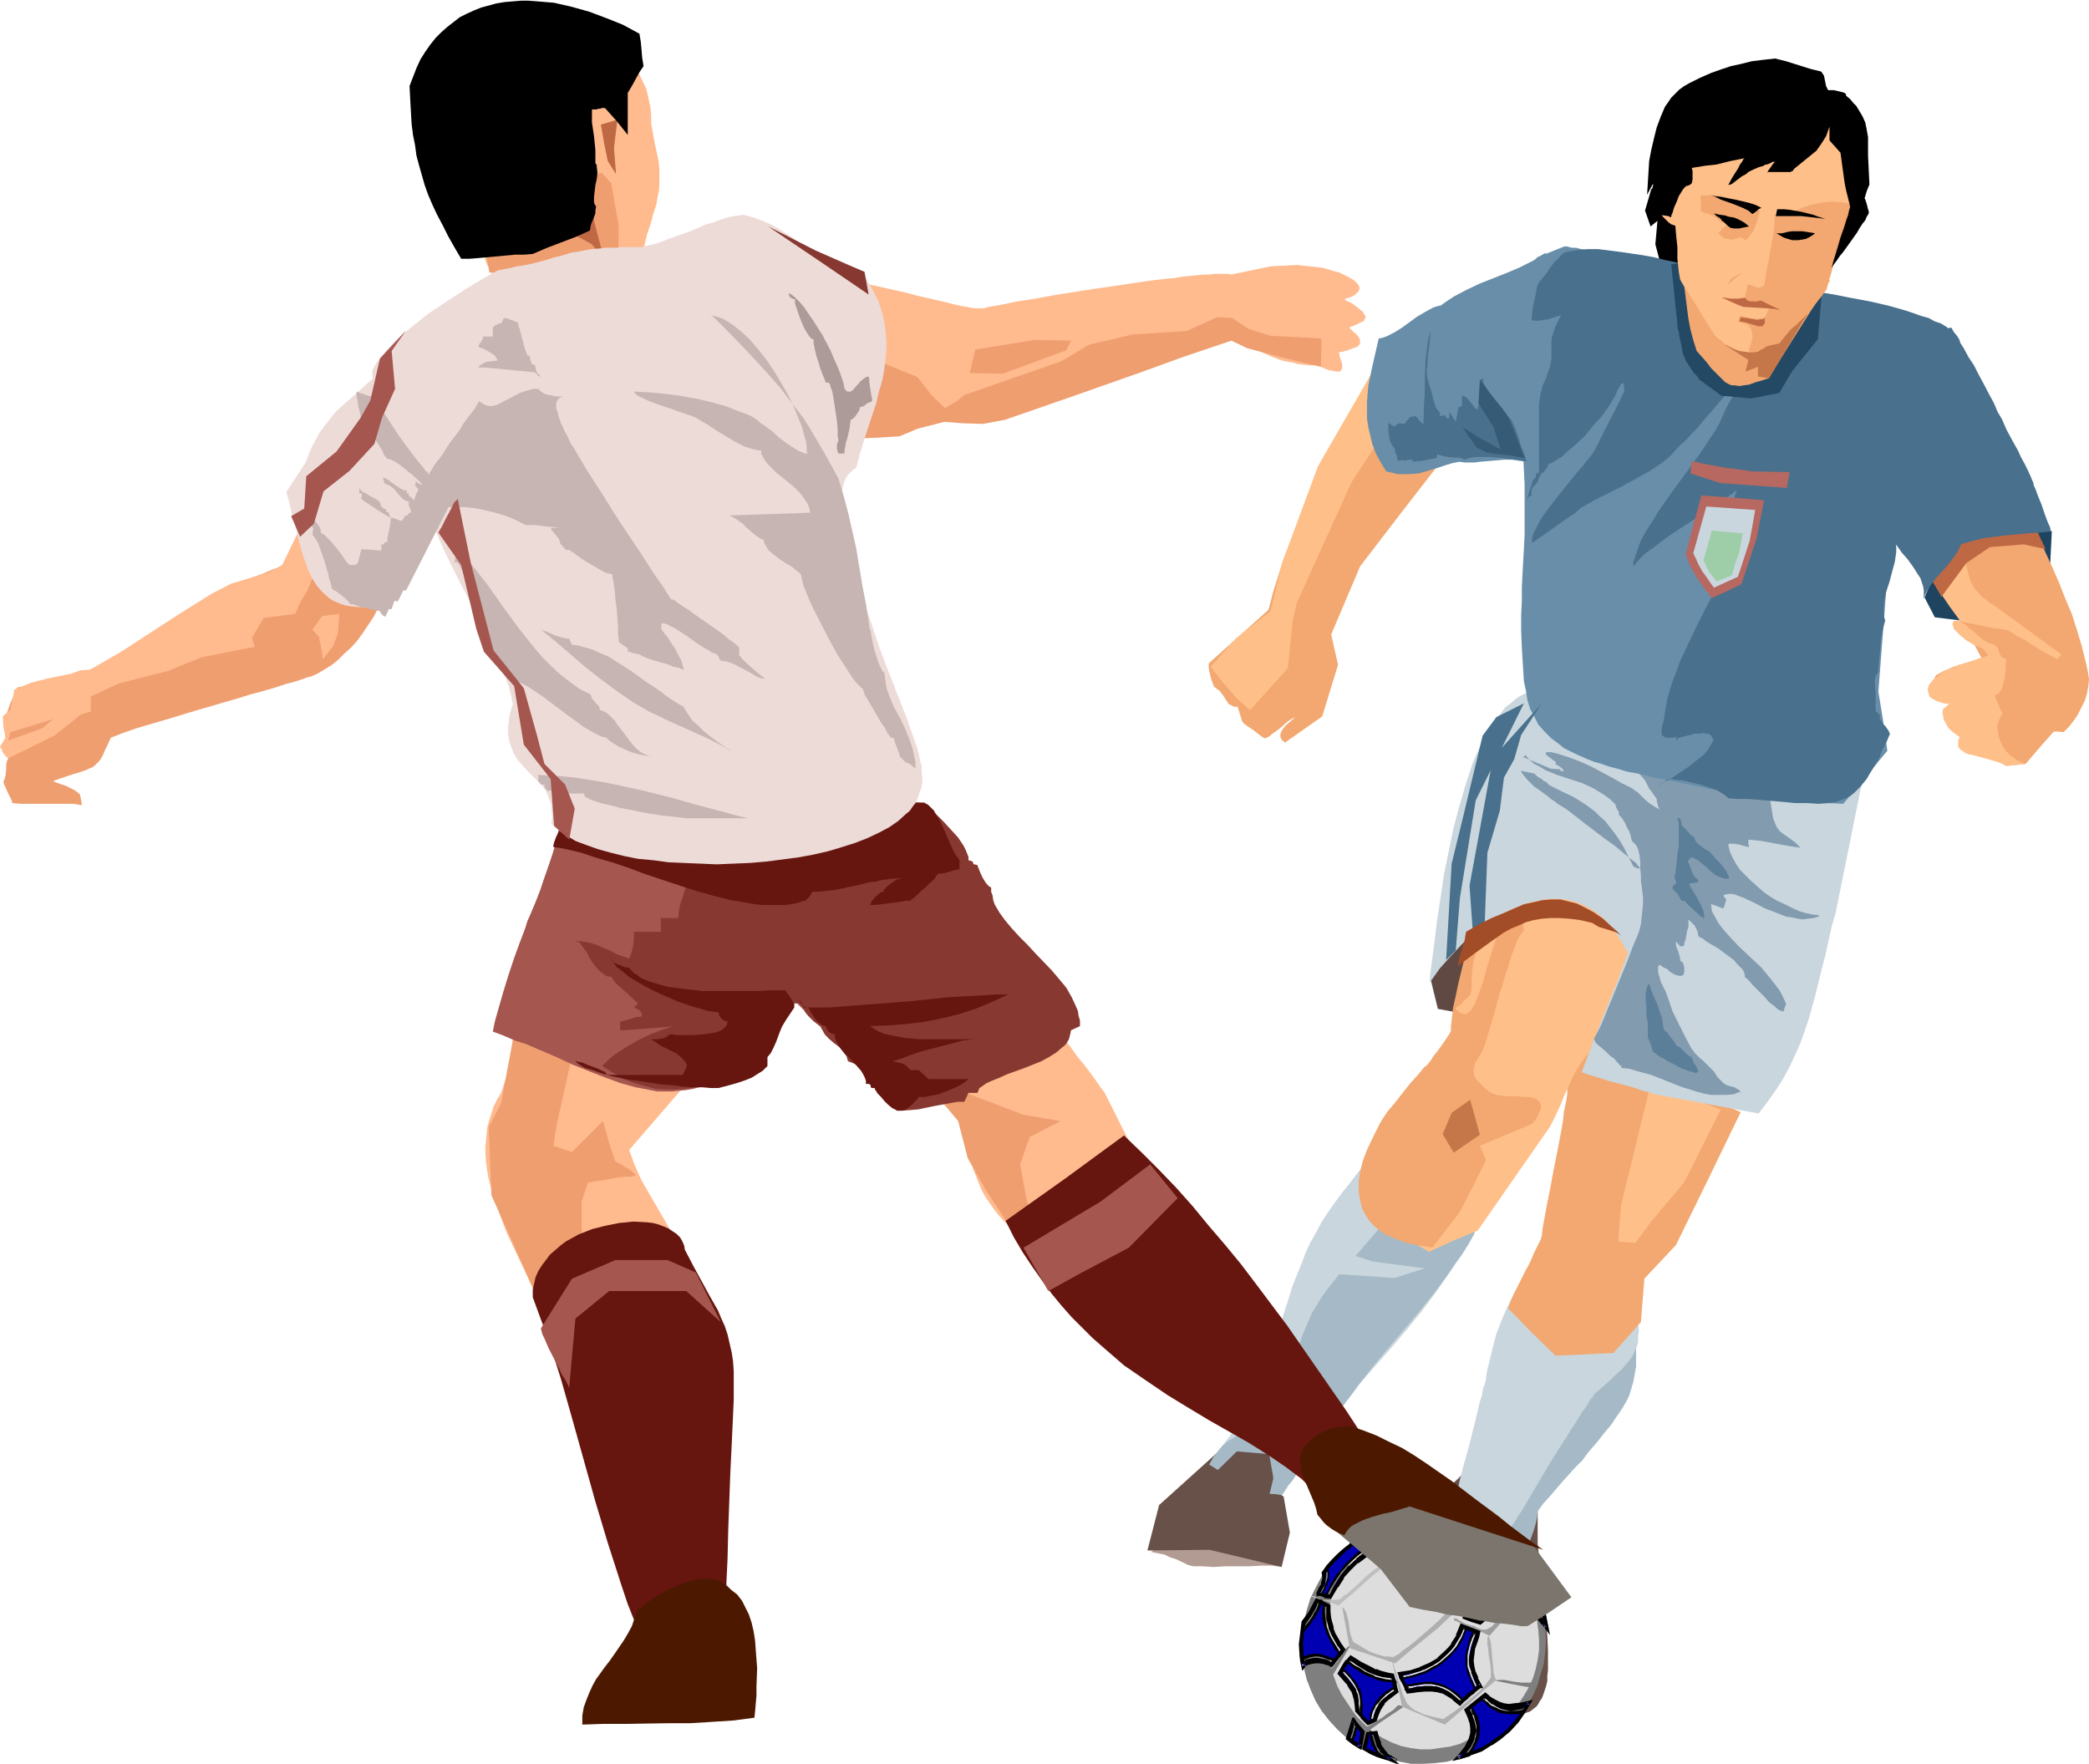 <svg xmlns="http://www.w3.org/2000/svg" fill-rule="evenodd" height="414.099" preserveAspectRatio="none" stroke-linecap="round" viewBox="0 0 3035 2563" width="490.455"><style>.brush1{fill:#000}.pen1{stroke:none}.brush3{fill:#685149}.brush6{fill:#f2a870}.brush7{fill:#ffbf89}.brush8{fill:#bf6844}.brush9{fill:#a5bac6}.brush10{fill:#c9d6dd}.brush11{fill:#829baf}.brush12{fill:#688eaa}.brush13{fill:#49708c}.brush14{fill:#7f7f7f}.brush16{fill:#afafaf}.brush18{fill:#bfbfbf}.brush22{fill:#b76860}.brush25{fill:#c67749}.brush27{fill:#ef9e70}.brush30{fill:#ffba8e}.brush31{fill:#a5564f}.brush32{fill:#66160f}.brush33{fill:#4c1900}.brush34{fill:#873830}.brush35{fill:#eddbd8}.brush36{fill:#c6b5b2}</style><path class="pen1 brush1" d="m2399 275-9 31 8 23 10-8-3 34 10 38 14 15h3l2-1 3-1 3-1 3-3 2-3v-4l1-4v-3l1-9 2-22 1-10 1-9v-5l1-2v-1l-17-74-22-13v1l-1 1-1 4-3 5-2 6-3 6-2 5v2l-1 1-1 1z"/><path class="pen1" style="fill:#b29b93" d="m1672 2255 10 2 10 2 8 4 7 2 13 6 6 3 8 2h13l16 1 17-1h35l17-1h16l7 1h6l-2-2-3-2-7-4-9-3-9-4-9-3-9-4-7-3-4-2-2-3-19-6-17-4-16-2-15-1-15 2-8 2-7 2-8 3-7 4-8 4-8 5z"/><path class="pen1 brush3" d="m1776 2104-92 83-17 66 90-1 105 25 12-50-9-52-1-1-3-2-4-4-6-4-7-5-7-6-16-12-17-13-7-6-7-5-6-5-4-4-3-3v-1h-1z"/><path class="pen1" style="fill:#604942" d="m2079 1425 10 41 43 8 37 1-15-124-50 30-25 44z"/><path class="pen1" style="fill:#1e4460" d="m2796 868 15 29 48 6 119-71 3-60-64-4-79 5-42 95z"/><path class="pen1 brush6" d="m2013 509-13 24-13 24-12 23-13 23-24 45-22 44-21 46-10 23-9 24-10 24-8 25-8 25-7 27-87 78v6l1 6 3 12 2 5 2 5 4 3 4 3 6 8 5 8 2 3 4 2 4 2h5l7 22 3 3 4 3 9 6 9 7 4 3 4 2 6-3 5-4 11-8 10-9 6-4 6-3-8 7-6 5-4 5-3 5-1 5 1 4 2 3 4 3 54-38 23-75-5-22-5-22 42-99 59-77 59-76-11-19-11-20-18-42-9-21-10-21-10-20-12-18z"/><path class="pen1 brush7" d="m2016 621-52 79-80 176-6 27-7 68-55 61-21-19-18-21-18-23 36-41 51-40 17-71 52-140 86-149 15 93z"/><path class="pen1 brush6" d="m2971 801 11 24 10 23 9 23 9 21 7 22 7 23 6 24 3 13 2 13-1 10-2 11-3 10-5 10-5 10-6 9-7 9-8 8-8-1h-7l-14-3-12-3-10-5-10-7-8-7-8-8-8-10-6-10-7-11-12-24-6-13-7-13-7-13-8-14-23-38-24-36-25-37-27-36 12-9 11-7 9-8 9-7 7-6 7-8 13-14 11-15 5-8 6-9 6-10 6-10 7-12 7-12 10 9 9 10 9 9 7 9 7 9 5 8 10 19 9 19 8 20 5 12 5 12 4 12 6 13z"/><path class="pen1 brush7" d="m2851 791 2 9 1 9 2 7 1 7 3 12 3 10 5 9 3 4 4 4 4 5 6 4 6 5 8 5 96 70-26 30-26 30-13-14-13-13-12-13-11-13-22-25-20-25-19-26-19-28-9-14-9-15-8-16-9-17h36l36-1z"/><path class="pen1 brush8" d="m2820 868 37-50 34-23 49-4 32 7-17-36-101 3-55 66v1l1 1 2 3 3 5 4 6 7 12 3 5 1 2v2z"/><path class="pen1 brush3" d="m2238 2176-2 6-1 7-1 7v46l2 21 2 23 5 46 3 23 2 22 1 21v29l-1 8v8l-2 8-2 6-2 6-2 5-3 4-2 4-3 4-4 3-5 4-6 2-7 2-6 2-7 1h-14l-7-1-7-2-6-2-6-4-4-4-4-6-6-8-7-10-8-11-9-12-8-14-9-13-9-15-9-16-8-16-7-17-7-17-5-17-4-17-3-16v-17l1-16 1-7 2-7 3-8 4-7 9-13 11-14 11-13 13-13 14-13 13-14 1 1 1 1 3 1 5 2 8 3 8 4 10 5 21 8 10 5 10 4 9 3 8 3 6 2 2 1 2 1h2v-2z"/><path class="pen1 brush9" d="m2375 1905 1 10v10l1 17v44l-2 11-2 11-3 10-3 10-5 10-6 10-7 10-8 12-10 12-11 14-13 15-8 11-10 10-19 21-18 21-10 11-8 11-1 10-2 9-3 10-3 8-3 8-4 7-4 7-4 6-4 6-5 5-5 4-5 4-5 3-5 2-5 2-6 1h-10l-5-2-5-2-5-2-4-4-4-4-4-5-4-5-3-7-3-7-2-8-3-9-1-10-2-10v-11l7-30 16-60 3-14 2-15 4-19 3-17 3-16 4-15 3-14 4-14 10-27 10-26 6-14 6-13 7-15 7-15 7-16 9-17 20 8 19 8 18 7 18 7 17 7 17 7 19 8 21 8z"/><path class="pen1 brush10" d="m2377 1887 2 14 1 12v10l1 10-1 9v8l-2 7-3 6-3 7-4 6-6 7-6 7-8 7-8 8-10 9-12 10-2 2-2 4-4 4-3 6-4 6-5 7-5 8-5 8-6 9-6 10-13 20-13 21-13 22-13 22-13 22-13 20-6 9-5 9-6 9-5 7-4 7-4 7-4 5-4 4-2 4-2 2h-7l-6-3-5-4-3-5-3-6-2-7-2-15-2-14-2-6-1-6-2-4-4-4-4-1-2-1-3 1 1-3 1-4 1-3 1-5 3-11 3-13 3-14 4-16 9-32 8-32 4-16 3-14 4-12 2-12 2-4 1-4 1-4v-3l2-12 3-11 5-21 5-19 7-18 8-19 9-18 5-10 6-10 6-11 8-11 39 12 76 23 39 11zm-370-221-17 18-15 17-13 17-12 15-11 15-10 14-9 14-8 15-8 14-7 15-6 16-7 17-7 18-6 20-7 21-7 24-5 20-4 18-6 16-5 15-6 13-6 13-6 11-7 10-14 19-13 18-14 18-7 10-7 11 32 20 32 20 21 2 21 2 9-14 6-7 5-8 11-17 6-9 6-10 8-10 7-11 7-11 9-11 8-12 9-13 10-13 11-15 45-51 23-27 22-27 21-28 20-29 20-30 18-31-103-26-17-48-17-48z"/><path class="pen1 brush9" d="m2030 1753-8 11-9 9-8 10-7 9-7 8-7 8-12 14-12 13-11 12-9 12-9 11-9 12-8 13-8 13-7 16-7 17-3 9-4 11-3 10-4 12-4 12-3 13-3 8-4 8-3 7-4 6-7 11-7 9-7 7-8 5-7 5-15 8-8 4-7 4-8 5-7 6-6 7-7 9-6 11 32 20 32 20 21 2 21 2 9-14 6-7 5-8 11-17 6-9 6-10 8-10 7-11 7-11 9-11 8-12 9-13 10-13 11-15 21-27 21-25 44-52 21-26 21-28 10-15 11-15 10-16 9-16-51-14-51-15-1-4-1-3v-2l-2-4h-1v1l-1 2v15l-1-1-1-2v-2l-1-2-1-4-1-3z"/><path class="pen1 brush6" d="m2529 1616-47 97-47 96-46 49-5 63-40 45-42 2-42 2-35-34-34-35 2-5 2-6 6-13 7-14 7-14 8-15 6-14 6-12 3-6 2-6 1-10 2-11 2-11 2-11 5-25 5-27 5-25 5-26 2-11 2-12 1-11 2-9 2-10 1-8v-13l-1-5v-5l-2-9-2-9-1-5-1-5v-14l2-8 1-9 256 109z"/><path class="pen1 brush7" d="m2380 1377-6 17-7 17-15 34-17 34-6 17-6 17-8 9-7 8-6 8-6 8-5 8-4 7-7 15-7 15-6 15-7 15-8 16-105 151-36 15-35 16-41-24-40-24-2-10-2-9-4-16-4-17-2-9-2-10 4-14 5-12 5-12 6-11 5-11 6-10 6-10 6-8 13-17 12-15 13-13 12-11 11-11 10-9 9-9 7-8 5-8 2-4 1-4v-12l-2-5-1-5-1-6 1-6 1-7 3-13 5-15 4-13 4-14 1-7 1-6v-6l-1-5-2-9v-17l2-8 3-8 4-8 5-8 6-7 7-7 7-6 8-6 9-5 9-5 10-4 10-3 11-3 11-2 11-1h11l11 1 11 1 12 3 11 4 10 5 11 6 10 8 10 8 9 10 9 12 8 13 7 14 7 16z"/><path class="pen1 brush6" d="m2159 1326-9 36-10 38v4l-1 6-1 13v13l-1 6-1 4-4 4-4 3-2 2-1 1-1 2-2 1-3 3-5 3 4 4 4 3 4 1 3 1 3-2 3-2 3-3 2-4 3-4 2-6 5-13 5-14 4-16 10-32 5-15 5-14 4-6 3-5 3-5 4-3 4-3 3-2 5-1h5l4 28-1 1-1 1-2 3-2 3-2 4-2 4-4 10-4 11-4 13-5 15-4 14-5 15-4 15-4 15-4 13-4 13-3 11-3 9-2 4-1 3-4 6-3 5-3 5-1 5-1 3v4l1 7 4 6 5 5 6 6 7 6 5 2 6 2 6 1 8 1h16l8 1h7l7 1 5 2 4 3 2 4 1 2v3l-1 3-1 3-2 4-2 5-3 4-4 5-38 16-38 16 5 11 4 10-19 38-19 37-20 26-20 26-10-2-10-1-9-2-9-2-8-3-8-3-7-3-7-3-6-4-5-4-5-4-5-5-4-5-3-5-3-5-3-6-3-12-2-12v-15l2-14 4-16 6-16 8-17 9-18 2-4 3-5 4-6 4-6 11-13 11-14 11-14 11-12 5-6 4-5 5-4 3-4 1-1 2-3 3-5 5-6 5-7 5-7 4-6 4-6 1-2 1-2v-7l1-8 2-18 4-18 4-19 9-37 4-18 3-16v-1h1l3-4 4-4 4-5 5-6 3-5 3-4 1-2z"/><path class="pen1 brush7" d="m2398 1576-43 176-4 52 25 2 23-31 48-57 53-106-102-36z"/><path class="pen1 brush10" d="m2709 1118-42 208-6 21-9 41-5 19-9 37-10 36-6 18-6 17-8 18-8 17-9 17-11 17-12 17-13 17-146-27-5-1-6-2-14-4-15-5-31-8-15-5-14-4-6-2-5-2 16-43 17-43 18-44 16-43-7-13-7-11-7-10-8-10-8-8-9-7-9-6-8-4-9-4-10-3-9-2-10-1h-10l-10 1-10 2-10 2-10 3-10 4-10 4-10 6-10 5-10 7-19 14-19 16-17 18-17 19-15 21 1-14 2-14 4-31 4-32 5-33 5-34 7-34 7-34 9-33 9-31 5-15 5-15 6-14 6-13 7-12 6-12 7-10 8-10 7-9 9-7 8-7 9-5 10-4 10-2h3l2 1 3 1h3l4 1 5 1 11 3 12 3 15 3 16 4 17 4 19 4 20 5 20 5 43 10 45 10 44 11 43 10 21 5 20 5 18 5 18 4 16 4 14 4 13 3 11 3 4 1 4 1 4 1 3 1 4 1 1 1z"/><path class="pen1 brush11" d="m2216 1097 6 7 7 6 8 4 8 5 17 7 37 12 17 8 8 5 8 5 8 6 7 7 1 4 2 4 2 3v4l3 3 3 4 3 5 3 7 3 5 2 6 1 5 1 3 2 2 3 3 2 3 2 4 2 9 1 9v10l1 10v8l1 7 1 8 1 9v9l-1 11-1 9-1 10-2 8-2 6-8 19-7 19-16 39-16 39-8 19-9 17v2l1 1 1 3 2 2 6 5 7 6 6 6 7 5 2 3 2 2 2 2 1 2h1l1 1 1 2v1l11 1 10 3 11 3 11 3 43 17 22 7 11 3 11 2h22l11-1 10-4v3l-1-3-1-2-4-2-3-2-8-2-3-1-2-1-3-2-3-3-6-6-5-8-5-5-7-7-4-4-4-3-7-7-3-4-3-4-9-17-9-18-9-18-3-9-3-9-2-5-2-6-7-14-2-7-2-7v-9l2-2 2 1 4 3 5 2 4 4 5 3 4 2 5 1h3l3-2 1-4v-5l-1-5-1-3-4-3v-3l-1-4-2-7-3-7v-7l6 7h4l2-2v-3l2-5 1-6 1-6 2-6v-10h-1 2l2 2 3 3 3 3 4 8 1 4v3l3 2 4 2 5 4 5 3 12 7 12 9 11 8 4 5 4 4 4 4 3 5 1 4v3l3 2 3 3 6 7 16 16 7 8 8 6 3 3 4 3 3 1 3 1 1-3 1-3 1-3 1-2-4-9-5-10-6-8-7-9-14-17-33-31-15-16-7-8-7-9-5-9-5-9v-2l-1-6v-2l4 1 5 2 5 2 4 1 2-6 2-7-4-5v-1l2-1 5-1h6l4 1 13 5 15 7 15 8 16 6 15 6 8 1 9 2 7 1 8-1 8-1 7-2 1-2-9-1-10-2-10-3-11-5-10-5-11-5-10-6-10-7-9-8-9-8-8-8-8-8-6-9-5-9-4-9-2-9 1-2h7l7 1 7 2 8 2v-2l-1-3v-6l19 2 38 7 19 3-4-4-4-4-11-8-6-4-5-4-4-5-2-4-4-10-2-13-2-12-1-14 1-13 3-13 4-12 3-6 3-5 2 1 1-13-4-5-17-1-198-39-11-2-13-2-14-1-13-3-14-2-13-4-11-5-5-2-4-3v-2l-4 1h-5v4l1 4 1 5 1 4 3 9v6l7 1 4 7 6 6 7 6 7 5 9 5 8 4 19 9 18 10 9 5 8 5 7 6 7 7 6 7 4 8 2 4 4 5 4 6 3 4v3l1 4 1 4 2 4-2-1-2-1-5-3-6-4-6-5-11-11-5-3-2-2-2-1-14-7-14-8-32-17-16-7-16-6-16-5-8-2h-8v4h1l1 1 5 4 4 3 2 1 1 1v2l1 2 5 3 4 3 1 2 1 2-5-1v-2l-14-1-38-16h-2l3-4z"/><path class="pen1 brush12" d="m2534 396 34 18 34 19 64 37 32 19 32 19 32 18 33 18-17 50-18 49-9 90-8 91-14 181 7 43 6 43-64 77-22-1-20-2-40-3-39-5-38-5-37-6-38-8-40-8-20-5-21-4-13-4-12-3-11-4-11-3-10-4-9-4-9-4-8-4-8-4-6-5-12-9-10-10-9-10-6-12-6-11-4-13-2-13-3-14-1-16-1-16-1-17-1-24v-23l1-21v-20l1-20 1-18 1-18 1-19v-74l-1-20-1-21-3-22-3-25-1-7-1-10-1-10-1-12-3-26-2-26-1-13-1-12-1-11-1-9-1-8v-9l-1-2v-1l41-86 20-8 20-8h3l4 1 4 1h6l7 2 8 1 9 1 10 2 10 2 22 3 23 4 25 4 24 3 24 4 21 3 11 2 9 1 9 1 8 2h7l6 1h5l3 1h3v-1z"/><path class="pen1 brush13" d="M2225 720v-6l1-5 4-4 4-5 2-6 2-3v-2l4-2 3-4 3-4 2-5 6-2 6-4 7-4 6-6 14-12 14-13 12-15 12-13 5-7 5-7 4-6 3-6 2-2 1-3 3-7 4-7 1-2 2-1h2l1 11-10 21-11 21-21 42-1 2-2 3-4 6-6 7-7 9-8 9-8 10-17 21-17 22-7 10-6 10-4 8-4 8-1 4v8l27-19 27-19 9-6 8-7 19-11 20-10 20-10 20-11 20-11 18-12 9-7 8-8 4-5 6-6 8-7 8-9 9-9 9-11 20-23 19-23 9-11 8-12 7-11 6-9 4-9 3-8-1 9-1 8-2 7-2 6-3 6-2 5-6 9-7 9-8 10-4 6-4 7-4 8-4 9-5 11-6 11-9 13-9 14-10 14-10 14-22 30-22 31-9 15-9 14-8 14-5 14-4 12-2 6v6l5-6 6-7 8-7 10-7 10-8 11-8 24-16 23-15 11-8 11-7 10-6 8-6 7-5 6-5v1l-1 3-2 6-3 7-2 8-2 8-2 8v3l1 3 1 2 2 2 2-2 1 2v11l-1 6v5l-3 13-3 13-2 11-1 5-2 4v3l-1 1-6 11-6 11-7 12-7 13-13 26-13 27-13 28-5 14-5 13-4 13-4 14-2 12-2 12v2l-1 5-2 6-1 6v6l1 3 2 1 3 2h10l6-1-1 4 1 1 1-1v-2l7-2 7-2 5-1 6-2h9l4-1 3 1h3l2 1 2 1 2 2 1 2 1 2v2l-1 2-3 5-4 7-6 7-9 7-11 9-12 8-15 10-17 9h1l2-1 4-3 4-3 2-1h5l5 1 11 1 12 3 13 3 12 4 12 4 5 3 5 3 4 3 3 3 15 1h14l13 1 12 1 12 1 11 1 11 1 9 1h18l16 1 14-1 12-2 11-4 5-2 5-3 5-4 4-4 5-5 4-5 5-6 4-7 5-8 5-8 5-9 4-11 6-11 5-12-1-1-1-3-5-7-4-4-2-4-2-2v-7l-2-1-1-1-3-3v-26l-1-13v-6l1-6 2-2 2-3v-7l1-10 1-10 1-11 1-11 2-11 2-8 1-4 1-3-2-7v-20l3-14 5-15 4-15 4-15 2-14v-7l-1-8 2-3 4-3 9-5 4-3 4-3 2-3 1-1v-2l-2-10-1-9v-18l1-18 3-17 4-17 6-17 6-17 7-16 14-31 14-31 6-15 4-15 3-14 2-14 1-6-1-5-3-5-4-5-6-4-6-5-8-5-9-3-9-5-11-3-11-4-12-4-25-7-26-6-27-5-25-5-25-4-12-2-10-1-10-2-10-1-8-1-7-1-6-1h-5l-3-1h-4l-1-1-3-3h-3l-2-1-1-2v-2l-3-1-4-1-8-3-7-3-3-2-2-1v-2l-11-3-1 1h-3l-4 1h-25l-3-1h-4l-5-1-11-2-12-3-14-3-15-3-16-4-16-3-34-5-16-2-16-2h-15l-13 1-12 2-6 1-5 2-1 1-1 1-2 2-2 2-2 3-4 3-6 8-7 10-8 10-7 10-6 11-5 10-1 5-2 4v8l1 3 1 3 3 2 3 1 5 1h5l7-1 7-1 9-3 10-3-5 10-4 8-2 7-2 6-1 6v26l-1 6-1 6-3 8-3 9-5 11-1 5-2 7-1 7-1 8v99h-2l-2 1-1 6-4 4-1 3-1 4-3 9-3 9-2 4-1 3 1-3 2-3 3-3 3-1z"/><path class="pen1 brush12" d="m2246 367-6 21-5 20-4 20-4 18-2 19-3 18-3 35-1 18-1 18 1 19v18l1 19 2 20 2 21 3 21-8-1-8-1-7-1-6-1h-12l-11 1-12 1-12 1-7 1h-15l-8-1-10 2-10 3-12 4-13 4-14 4-15 1h-15l-8-2-9-2-8-13-7-13-5-13-3-12-3-13-2-13v-24l1-13 1-11 5-24 5-22 5-22 5-1 6-2 12-6 11-7 11-8 11-8 12-7 11-6 6-2 5-1 10-7 9-6 19-10 19-9 38-15 19-8 20-10 9-6 10-6z"/><path class="pen1 brush13" d="m2835 476 9 16 9 14 7 13 8 12 6 12 6 11 11 21 6 11 5 12 7 12 6 14 8 15 9 16 4 9 5 9 5 10 5 11 1 3 2 4 1 5 2 4 4 11 5 12 4 12 4 11 2 5 2 4 1 4 1 3-17 2-17 1-32 3-16 2-16 2-16 4-17 5-5 11-7 10-7 9-17 19-8 10-6 10-3 6-2 5 1-6v-7l-1-6-2-6-2-6-4-6-7-11-8-11-8-9-7-10-4-4-2-4-3-5-3-6-1-6-1-5 1-10 5-22v-16l-1-5-3-6-4-5v-20l1-18 3-16 3-16 5-15 5-14 6-13 6-12 6-11 6-11 5-10 6-9 4-9 4-9 2-9 1-8 5-1 4-1 3-2 2-1 2-3 1-7 1-3 2-1 3-2 4-1 5-1z"/><path class="pen1 brush14" d="m1956 2251-14 12-11 13-11 15-8 15-8 16-5 16-4 16-3 17-1 17 1 17 2 17 4 17 6 16 7 16 9 15 11 14 12 13 13 12 14 10 15 9 16 7 16 5 17 4 16 3h18l17-1 17-2 17-5 16-6 16-7 15-9 15-11 14-13 11-13 11-15 9-15 7-15 5-17 5-17 2-17 1-17-1-17-2-17-4-17-6-16-7-16-9-15-11-15-12-13-13-11-15-10-15-9-15-7-16-5-17-4-17-2-17-1-17 2-17 2-17 5-16 6-16 8-15 9-15 11z"/><path class="pen1" style="fill:#ddd" d="m1976 2257-11 10-9 12-8 13-7 14-6 14-4 16-2 16-2 16 1 17 1 16 4 17 4 16 6 16 8 16 9 14 11 14 12 12 12 11 13 8 14 7 13 5 14 3 15 2h14l14-2 15-2 14-4 13-6 14-6 13-7 13-9 11-9 11-10 10-11 8-12 7-12 6-13 4-13 3-14 2-14v-15l-1-14-2-15-4-13-5-14-7-14-7-13-10-12-11-12-11-10-13-9-14-8-14-7-15-6-15-4-16-3-16-1-15-1-15 2-15 2-15 4-14 6-13 7-12 9z"/><path class="pen1 brush16" d="m2174 2441-19 16-37 33-19 16-31-13-31-13-7-34-8-34v1l1 1 1 2 1 4 1 4 2 5 3 11 4 11 3 11 2 4 2 4 1 3 2 3 5 5 5 4 7 3 6 3 15 4 14 3 3-2 4-3 9-6 9-7 10-8 10-8 9-8 8-9 6-8 1-2v-10l-1-10-2-11-1-11-1-5v-10l1-2v-1l1 1 1 2 1 3 1 4 1 10 1 12 1 11 1 11 1 4 1 3 1 2 1 1z"/><path class="pen1 brush14" d="m2038 2481-27 18-27 19-28-35-28-35 1-1 2-2h2l3 1 1 2 7 8 7 9 12 18 6 9 5 8 5 6 4 4 3-1 4-2 5-3 6-4 7-4 8-6 8-5 7-7h3l2 1h1l1 2zm193-28-14-2-16-3-15-3-14-3 6-1h7l17 3 9 1h17l4-2 3-1v2l-1 2v2l-1 2-2 3zm-269-62-1 1h-1l-2 1-1 1-2 2-2 2-3 4-8 13-9 12-4 5-4 4-3 3-4 3-7-1-7-2h-2l-2 1-1 1 1 3 28 4 17-28 17-29z"/><path class="pen1 brush16" d="m2110 2346-20 19-43 35-20 17-66-22-11-60 3 3 3 5 1 5 2 7 1 7 1 8 2 8 3 8 9 5 8 5 7 4 8 3 7 2 6 2h6l6 1 3-1 3-2 4-2 4-4 10-7 10-8 22-19 11-10 4-4 4-4 2-3 2-3v-19l-2-10-2-9-2-8-1-3v-4l1-2h1l1 2 1 3 1 3 1 4 1 5 3 22 2 10 1 4 1 4v2l1 1z"/><path class="pen1" style="fill:#9e9e9e" d="m2164 2377-8-4-7-3-23-9-6-3-3-2-4-1-1-3 1-1 1 1h2l2 1 1 1 4 2 5 3 6 2 8 2 3 2 3 1 5 2h6l4-2 5-3 4-5 5-4 10-12 10-11 1-3 2-1 3-1h2l3 1-44 50z"/><path class="pen1 brush18" d="m1904 2320 21 6 20 7 10-9 11-9 22-20 23-19 11-9 10-9h-1l-2 1h-2l-3 2-3 2-4 3-4 3-5 4-13 9-11 9-10 10-9 8-8 7-4 2-3 3-2 2-3 1-2 1-1-1-5 1h-12l-6-1-5-2-3-2-3-1h-2l-2 1zm129-62 29 11 15 6 14 5 16-5 15-5 15-5 16-5v-4l1-4 1-9 1-9v-5l-1 3v5l-1 3-1 4-2 5-3 6-1 2-1 1-2 1-3 2-7 3-9 2-9 3-9 2-9 2-8 2-7-3-9-3-17-7-7-4-6-3-2-2-2-2-1-1v-36l-1-2-1 12-2 11-2 23z"/><path class="pen1 brush18" d="m2235 2318-6 2-7 3-8 3-6 2-57-68 6 3 5 3 4 4 4 4 7 8 4 5 4 4 8 9 7 8 8 6 4 2 5 2 4 1 5 1 4-1 5-1z"/><path class="pen1" style="fill:#7a7a7a" d="m1983 2520-1 6-1 4-1 5-1 5-1-1-2-1v-5l2-5 2-11 1 2 2 1z"/><path class="pen1" d="m1938 2414-7-3-6-2-5-2-6-1h-6l-5 1-5 2-5 2v4l7-2 5-2 5-1h5l5 1 5 2 6 2 6 2v-1l1-1v-1zm92-174-18 5-15 7-14 8-12 9-11 11-10 12-9 13-8 15-6-1-6-1-3-2-2-1 3-7 3-6 1-7v-9l6-9 8-9 8-8 9-8 9-7 10-7 11-5 11-6 17-3 9-3 11-4-1 12-1 11zm1-19-10 4-10 2-10 2h-5l-5-1-4 2h10l10-1 11-2 13-4v-2zm-2 17v-4l-17 4-16 7-14 8-13 10-12 11-11 13-10 15-9 18h4l4-9 4-8 5-8 5-7 12-13 13-12 14-9 13-8 14-5 14-3zm-109 77 1-3 2-3 3-9 2-5 1-4v-5l-1-5-1 1h-1l1 6-1 5-1 4-1 4-3 7-4 8h1l2-1zm122-77-2-26 3-1 4-1 6-1 5-1h13l14 1 13 1 6 1 5 1 5 1 3 1 3 1 1 1-4 2-3 3-2 2-1 3-1 3-1 3 2 6 3 6 4 7 5 5 6 5-22 6-9-5-7-5-7-4-7-4-8-3-7-3-9-3-11-2zm81 24-5-6-5-6-4-6-2-5-1-6 1-6 1-3 2-3 2-3 3-3h-2l-4 3-3 4-2 3-1 4-1 3v3l2 7 3 6 4 5 9 10h1l1-1h1zm-15 3h5l-9-7-8-6-8-5-7-5-9-4-9-3-10-2h-11l1 2 10 1 9 2 9 3 7 4 7 4 7 4 8 6 8 6zm-67-43 8-6 8-7-3 1h-3l-10 9v3zm145 71 10 12 10 12h7l6-1 7-1 7-1-5-9-5-9h-8l-10-1-11-1-4-1h-4zm40 10h-7l-9-1-9-1h-7l-2-2-1-2-1-1 8 2 9 1h17l1 2 1 2zm12 26-7 1-7 2-5 2-6 3 8 4 8 5 5 4 4 4 4 5 4 6-3-19-2-8-3-9zm-22 7 3-1 3-2 4 2 3 2 5 4 4 3 2 2 3 4 1 4 1 3-7-7-7-6-7-5-8-3zm-65 22-12-4-11-4v-11l-1-9-1-10-1-8-2-9-3-9-4-9-5-9 6-2 6-2 7-1 5-2 4 3 4 3 9 6 11 5 6 3 7 1 7 9 7 8 7 9 7 8-4 5-4 4-4 4-3 4-11 2-9 3-5 2-4 2-5 4-4 4zm-36-83 5 9 3 9 3 9 2 9 2 9 1 9 1 10v11h1l1 1v-21l-1-10-1-9-2-9-3-9-4-10-5-9h-1l-2 1zm18-4-2 2 6 5 6 5 6 4 6 3 13 5 13 4-1-2-2-2-7-2-7-2-5-2-5-3-10-6-5-4-6-5zm57 67 1-1 2-2h-9l-7 1-7 2-6 3-5 3-5 4-8 8h1l2 1 5-5 5-4 5-3 5-2 5-2 5-2h5l6-1zm31 136-11 3-10 1-8 1-7-1-7-2-6-3-7-5-7-5-28 22 5 9 3 9 1 8v8l-2 8-4 8-3 5-4 4-3 5-5 5 17-5 16-7 15-8 14-9 12-11 11-12 10-13 8-15zm-5 7-3 5-10 2-8 1-8-1-8-2-7-3-6-4-6-6-7-5 2-1 2-1 5 5 6 4 6 4 6 2 7 2h18l11-2zm-79 1 5 9 3 8 2 9v7l-1 8-3 8-3 8-6 8-2 2-3 1-2 1h-1l4-5 4-5 2-5 3-4 3-9 1-8-1-7-1-8-3-7-4-8 2-1 1-2zm13-32-1 1-4 3-4 4-6 4-5 5-5 4-3 3-1 1-9-7-8-6-7-4-8-2-9-1h-10l-11 1-7 1-7 1-1-2-1-3-4-8-3-7-1-3-1-3 16-2 14-5 14-6 12-8 11-10 5-5 5-6 4-6 3-7 3-7 3-8 24 10-2 7-2 5-3 12-2 9-1 8 1 9 3 8 3 9 5 11zm-4 1-5-11-3-10-3-9-1-9 1-9 2-10 3-9 5-11-4-1-2 7-2 5-3 12-2 9v17l3 9 4 10 5 11 1-1h1zm-17-84-1-1-2-1-4 12-7 11-8 11-11 10-6 5-6 4-7 4-7 3-8 3-8 3-9 3-9 1v2l1 1 16-4 16-5 13-6 12-8 11-10 10-11 8-12 3-8 3-7zm-86 84 8-1 7-1 6-1 6-1h10l10 2 8 2 8 5 9 6 9 8-1 2-1 1-9-8-8-6-9-5-8-3-9-1h-10l-11 1-7 2-7 1v-1l-1-2zm-44 67 2 9 3 7 3 6 3 5 4 4 4 4 5 3 5 3-18-6-9-3-9-3-10-6 5-22h6l6-1zm-3 3-3-2 1 9 3 9 2 5 3 3 3 4 4 4 11 4-6-4-4-4-3-4-3-4-3-4-2-5-1-6-2-5zm-16-4-4 21-9-6-9-6 8-26 14 17zm-10-11-2-4-2 7-4 13-1 6 3 1 3-11 3-12zm-7-98-5 6-4 6-8 11 6 7 6 7 4 6 3 5 3 6 1 7 2 8 1 9 7 9 8 9 5-3 6-2 3-8 2-7 3-5 3-5 4-4 5-4 5-4 6-4-2-5-1-7-2-6-1-6-9-1-8-2-8-3-7-3-14-8-14-9zm13 82-1-2-2-1-1-1 1-9v-9l-2-7-2-7-4-7-5-6-10-11 3-1 7 7 5 7 5 6 3 6 2 7 1 8 1 9-1 11zm49-48-9-1-8-1-8-3-8-2-8-4-8-4-7-6-9-6 1-2v-1l5 3 4 2 7 5 7 4 8 4 6 3 8 2 8 2 9 2 1 1 1 2zm3 14-5 3-6 4-5 5-5 5-5 6-4 7-2 7-1 7-1 1-2 1v-6l1-4 3-9 4-8 5-6 6-5 6-5 5-3 4-3 2 3zm-97-123v18l2 8 2 8 3 7 4 7 4 8 6 8-17 23-6-3-6-2-6-1h-6l-7 1-4 1-4 3-2 3-2-9-1-8-1-16 1-16 3-15 6-9 4-7 5-7 4-10 9 4 9 4zm-3 0h-4v19l2 9 3 8 3 9 5 8 4 8 6 8 1-1 1-2-5-8-4-7-4-7-3-8-3-8-1-8-1-10v-10zm-10-6h-2l-2-1-4 11-4 8-6 9-7 9-1 7 8-10 7-10 6-11 5-12z" style="fill:#0000b2"/><path class="pen1 brush1" d="m1939 2411-6-3h-1l-6-2-5-2h-1l-6-1h-6l-5 1-6 2-8 3 1 4 1 5 10-3 5-1 5-1h-1 5l5 1h-1l5 1 6 2h-1l8 3 2-2 1-2 1-3-2-2-3 5-1-3v2-1 1h3l-6-3h-1l-5-2-5-2h-1l-4-1h-6l-5 1h-1l-5 2-6 2 3 3v-2l-1-3-1 3 5-2 5-1 5-1h-1 6l6 1h-1l6 1 6 2h-1l7 3h-1l3-5zm88-172 2-2-18 5v1l-15 7h-1l-13 8-12 9h-1l-11 11-10 12-9 14-8 15 2-2-6-1-5-1-3-1h1l-3-1 1 3 3-7 4-6 1-8v-9l-1 2 7-10-1 1 8-9 8-8 9-8h-1l10-7 10-6h-1l11-6 11-6-1 1 17-3h1l9-3 11-4-4-3-1 11-1 11 5 3 1-13 2-16-15 5-9 3-17 3-12 6-10 6h-1l-10 6v1l-9 7-9 8-8 8-8 9-7 10 1 6v-1 5-1l-2 7h1l-4 6-4 9 5 3h1l3 1 6 2 7 1 10-17v1l9-14h-1l10-11 11-11v1l12-9 14-9h-1l15-6 19-6-5-3z"/><path class="pen1 brush1" d="m2035 2217-15 5-10 3h1l-10 1h-5l-6-1-12 7 19 1 11-1 11-2 14-5 2-8-7 4v1l2-2-13 4-10 3h-20l1 5 4-2-2 1h11l10-1h1l10-3 10-3-4-3 7-4zm-4 23v-10l-20 6-16 6-15 8-13 10v1l-12 11-11 14h-1l-9 15-11 21 9 1 5-11 4-7 5-8 6-7h-1l12-13 13-12-1 1 14-10 14-7 13-6v1l15-4-3-5-14 3-14 6-14 7-14 10-13 12-12 13v1l-5 7-5 8-5 8-4 9 3-2h-3l2 4 9-18v1l9-15 11-14v1l12-11h-1l13-10 14-8 16-6 17-5-4-2v4l2-3 3 5zm-110 77 2-3 2-4 4-9 2-5v-11l-2-12-4 7h1l-3 1 1 7-1 4v4-1l-2 4-3 7-6 14 7-2 2-1-2-5-1 1h-2l3 4 4-8 3-7 2-5 1-4v-11l-2 3 2-1 1-2-5-1 1 5v5-1l-1 5-2 4h1l-4 9-1 3-2 3 2-2 2 5zm122-82 2 3-2-26-2 3 3-1 4-2h5l6-1h-1 13l14 1 13 1 6 1 5 1 4 1 4 1h-1l3 1h-1l1 1 1-5-4 2-4 3-2 3-2 3-1 3v4l1 7 3 7 5 6v1l5 5h1l6 5v-5l-21 6 2 1-9-5-8-5-7-4-7-4-7-4h-1l-7-3-9-3h-1l-10-2-3 5 12 3 9 3 8 2h-1l7 3 8 4h-1l7 5 8 5 10 5 28-8-10-8-5-5h1l-5-6-3-6v1l-1-6v1l1-4v1-3l2-2 2-3-1 1 3-2 7-4-5-4-2-1h-1l-3-2h-5l-6-2h-5l-13-2h-34l-5 1-5 1-5 2 3 30 3-5z"/><path class="pen1 brush1" d="m2121 2262 4-2-5-6-5-6-3-5-3-5v-10l2-3-1 1 2-3 3-4-1 1 8-8h-11l-4 4v1l-3 3v1l-2 3-2 4v8l1 6 3 7 4 5 1 1 10 11 3-1h-1 3l-3-3 5 7v-11l-5 1-1 1-1 1h3l-9-10-4-5-3-6 1 1-2-7v1-3 1l1-3 1-4v1l2-4 2-3 4-3h-2 2l-2-4-3 3-3 3-2 4-1 4-1 6 1 7 3 6 4 5 5 6v1l10 11-5-7zm-14 6 12-2-13-11-8-5-8-6-8-4-9-4-9-3-10-2h-1l-15-1 3 7 12 2 9 2 8 3h-1l8 3 7 4 7 5 7 5 9 7 3-5-8-6-8-6-7-5h-1l-7-4-7-3-1-1-8-2-9-2-11-2 2 2v-2l-3 3 11 1 10 2h-1l9 3 8 3 7 5 8 5 9 6 8 7 2-5-5 1h2l-3 5zm-67-42 11-8 17-15-15 4h1l-4 1-13 9 3 9 4-5-1-3-1 3 11-8h-1 3l3-1-3-5-8 7h1l-8 5 4 2-4 5zm139 63 15 17 10 13 9 1 6-1h1l7-1 10-1-6-13-7-11h-9l-10-1-10-1h-5l-11-2 6 6 4 1 5 1 10 1 10 1h9l-3-1 6 9v-1l5 10 2-4h-7l-7 2h-13l2 1-10-12-10-12-3 4-6-6z"/><path class="pen1 brush1" d="m2223 2304 3-4h-7l-9-1h-8l-4-1h-3l1 1-3-4v1-1l-3 4 8 2 9 1h17l-2-1 1 2v1l7 2-3-6-1-3h-10l-9-1h1l-10-1-14-3 5 7 4 4 4 1h4l9 1h9-1l4 1h8l-7-2zm17 22-10 1-7 2-6 2-10 7 13 6h-1l9 5 4 3 4 4 4 5v-1l12 16-6-30-2-9-4-11-5 4 3 9 2 8 4 18 5-2-5-6-4-5-4-4-5-4-8-5h-1l-8-4v5l6-4-1 1 6-2 6-2 7-1-3-2 5-4z"/><path class="pen1 brush1" d="M2217 2333v6l3-1v-1l3-1h-2l4 2 2 1 5 4 4 3 2 2 3 4-1-2 2 4v4l5-3-7-7-7-6v-1l-8-4-8-4-9 3 15 6-1-1 8 5 7 6h-1l14 15-3-14-1-5-4-4-2-2-5-3v-1l-5-3-3-2-5-2-4 2v-1l-10 4 9-3zm-68 23 2-1-11-4-11-4 2 3-1-11v-10l-1-9-1-9-3-9-2-9-4-9-5-9-2 4 6-2 6-2 6-1 6-2h-2l3 2 4 3 9 6h1l11 6 6 2 7 2-1-1 7 9 7 8 7 9 7 8v-3l-4 4-4 4-7 8 1-1-11 2-9 3-5 2-4 3-5 3-1 1-4 4 2 5 6-5 5-3 4-3 4-2 9-2 11-3 8-8 4-4 6-7-9-10-7-8v-1l-7-8-8-9-7-2-6-2-11-6-9-6-4-2-4-3-7 2-6 1-7 1-8 3 6 12h-1l4 9 3 9 2 8 2 9v9l1 9v13l13 5 13 4-2-5z"/><path class="pen1 brush1" d="m2111 2273 6 12 4 9 3 9v-1l2 9 1 9 1 10v-1l1 10v12l3 2 4 1 1-24-1-10-1-10-2-9-3-9-1-1-4-9-6-12-3 2-5 1 5 5 2-1 1-1-4-1 6 9 3 10v-1l3 10v-1l2 9 1 10 1 10v-1 21l4-3h-1l-1-1 1 3v-21l-1-9-2-10-2-9-3-9-3-9h-1l-4-9-2 4-5-5zm22-6-6 7 9 6 6 5v1l5 3h1l6 4 12 5h1l19 5-4-8-2-3-9-2h1l-7-2 1 1-6-3-5-2-9-7-5-4v1l-8-7-1 6 6 5 5 4 9 7 6 2 5 2 1 1 6 2 8 1-2-1 2 2 1 2 3-4-14-3h1l-13-5-6-3h1l-6-4-6-5-7-5 1 4 2-2h-3l1-6zm58 74 2-3v1l8-6h-25l-7 2v1l-6 3-6 3-5 3v1l-10 10 4 3h1l2 1 7-6 5-4 5-3h-1l5-2 5-2h-1l5-1 5-1h7l-1-6-6 1h-1l-5 1-5 1h-1l-4 2-5 3h-1l-4 3-5 4h-1l-5 5 2-1h-1 1l-2-1 1 5 8-8h-1l5-4 5-3 6-2 7-2h-1l8-1h-1 9l-2-5-2 2-2 2 3-2 1 6zm36 129-17 4-10 1-8 1-7-1-6-2-6-3-7-4-8-7-31 25 5 11 3 9v-1l1 8v8-1l-2 8-4 8-2 4-4 5-3 4-11 12 26-7v-1l17-6 14-9h1l13-9 1-1 12-10 11-12 1-1 9-13 12-20-8 3-8 14-10 13-11 12-12 11v-1l-14 10h1l-15 8-16 7v-1l-17 5 3 5 4-5 4-5h1l3-5 3-4v-1l5-8 2-9v-9l-2-8-2-9h-1l-4-9-1 3 28-22h-3l6 5v1l7 4 7 4 7 2h16l10-2 12-2-3-4 8-3z"/><path class="pen1 brush1" d="m2216 2484-2-4-3 5 2-2-10 2-8 1-8-1-7-2-6-3-6-4v1l-7-6h1l-7-5v4h2l1-2h-3l5 5h1l5 5 7 3 6 3 8 2h18l11-2 5-7-17 3h1l-9 1-9-1h1l-7-1-6-3-6-3h1l-6-4-7-6-4 2h1l-5 2 9 8 6 6 7 4 7 4 8 1 8 1h10l11-2 6-12-5 7zm-77 0-4-1 5 9h-1l3 8 2 8 1 7-2 8-2 7-4 8-6 8 1-1-2 2h1l-3 1-2 1v-1l-1 1 3 4 4-5 4-5 3-5 2-5 1-1 2-8 1-9v-7l-2-8-2-8h-1l-3-8-1 3 3-3-1-6-7 7 5 9h-1l3 7 2 7v7l-1 8-3 8v-1l-2 5-3 5-3 5-9 12 9-3v-1h2l4-2 2-2 6-8v-1l4-8 3-8 1-9v-8l-2-9-3-8h-1l-6-12 1 6zm9-33 2-4h-1l-2 2-4 3h1l-5 4-6 4-5 5-5 5-3 2-1 1h4l-9-7-8-6h-1l-7-4-8-3h-1l-8-1h-11l-12 1-6 1-7 2 3 1-1-3v1l-1-3-1-1-4-7-3-7h1l-2-3v-2l-3 3 16-3 15-4 1-1 13-6h1l12-8 11-10 5-5 5-6 4-7 4-7 3-7 2-8-3 2 24 10-2-4-2 7-2 6-3 11-2 10v17l3 9v1l3 9h1l5 10 7 2-8-15h1l-4-9v1l-2-9-1-8 1-8 1-9 4-11 2-6 2-9-29-11-4 10-3 7h1l-4 6-4 6h1l-5 6-5 5-11 10h1l-12 7-14 6h1l-15 5-19 3 2 5 1 4 4 7 4 8-1-1 1 3 1 1 2 4 9-1 6-1 12-1h-1 10l8 1 8 2 7 4 8 5h-1l11 9 3-3 3-3 5-4 5-5 6-4h-1l5-4 4-3h-1 1-1 5l-7-2z"/><path class="pen1 brush1" d="m2149 2451-6-12h1l-4-9-2-10-1-9v1l1-9 2-9 3-10v1l6-14-9-2-4 9-2 6-3 11-2 10v10l1 8 2 9 4 10 6 13 5-1 2-3-5-2h-1 1-1l3 2-5-12-4-9h1l-3-8-1-8 1-9 2-9 3-11 2-6 2-6-4 2 4 1-1-4-5 10v1l-4 9v1l-2 9v20l3 9 3 10h1l4 11 1-3 5 2zm-16-86-3-2h-1l-4-2-6 15-6 11v-1l-9 12 1-1-11 10h1l-6 5v-1l-6 4-7 4-7 4-8 3-8 2-9 3h1l-13 2 2 4-1-1v1l2 4 19-4 15-5h1l13-7h1l12-8 11-10 10-11 8-13 3-8 5-10h-6l-3 8-4 7-8 13 1-1-10 11-11 10h1l-12 7-13 7v-1l-16 5-16 4 3 2v-1 1-2l-1-1-2 4 9-2h1l8-2 9-3 8-3 7-4 7-4h1l6-4 6-5 11-10 9-11v-1l6-11 5-12-4 1 2 1h-1l2 1-1-4h6zm-87 86-2 3 7-1 7-2h6l6-1h10l9 1 8 3 8 4 8 6 9 8v-3l-1 2v-1l-1 2 4-1-9-8-9-7-8-4-9-3h-1l-8-2h-11l-12 2-6 1h-1l-7 1 4 2v-1l-1-1-6-2 1 5 2 3 9-2 6-1 11-1h10l9 1h-1l9 3-1-1 9 5h-1l8 7v-1l12 10 3-4 1-3-10-10-9-6h-1l-8-5-9-3-9-2h-12l-5 1-7 1-7 1-10 2 6 2zm-47 70-3-2 2 9 3 7 3 6v1l4 5 4 4 4 4 5 3h1l5 3 2-5-18-5-9-4v1l-8-4-11-5 2 3 5-22-3 2 6-1h6l2-6-8 1-8 1-6 25 12 7 9 4 9 3 19 5 2-5-6-3-4-3v1l-5-4h1l-4-4 1 1-4-6v1l-3-6h1l-3-7-3-11-2 6z"/><path class="pen1 brush1" d="m1998 2519-8-4 1 14 3 9h1l2 5 3 4 3 4 5 4 29 11-21-15-4-4-3-4v1l-3-4-2-4-2-6v1l-1-5-3-7-4 2 1 6 2 5v1l2 5 2 4v1l3 4h1l3 4 5 4 5 4 2-5-10-4 1 1-4-4v1l-3-4h1l-3-4-3-4h1l-3-9v1l-2-9-3 3 3 1-1-2 4-2zm-20 0-1-2-4 21 5-2-9-6-9-6 1 3 8-26-5 1 14 17 5-3-18-21-10 32 10 8 13 8 5-27-5 3z"/><path class="pen1 brush1" d="m1973 2506-6-11-4 13-4 13-1 8 7 4 5-14 3-13h-6l-2 11-4 11 4-1-3-2 1 3 2-5 4-14 2-6-6 1 3 4-1-2h6zm-11-101-6 7h-1l-4 6-8 14 7 8 6 7v-1l3 6 4 6v-1l2 6 2 7 1 7 1 10 8 9v1l10 10 7-3 6-3 3-9 3-7 3-5 3-4h-1l4-4 5-4-1 1 5-4 8-6-2-7-1-6v-1l-2-6-2-7-11-2h1l-8-2-8-3v1l-7-4-14-7-16-10-1 6 14 9h1l14 7 7 3v1l8 3 8 1h1l8 2-2-2 2 6 1 6 1 6 2 6 1-3-6 4-5 4-5 4-4 4v1l-3 4-3 6-3 7-3 8 2-2-6 3-5 3h3l-8-9-7-9 1 1-1-9-2-7v-1l-1-6-3-7-4-6-4-6-6-7-6-7v4l8-12 4-6-1 1 6-6-4 1 1-6z"/><path class="pen1 brush1" d="m1974 2490 4-1v-1 1l-2-2v-1l-2-2 1 2 1-9v-9l-2-8-3-7-4-7-4-6-1-1-10-11-1 5 3-1-3-1 7 7 5 7 4 6v-1l4 6h-1l3 7 1 8v-1 20l5 7 1-18-1-9-1-8-2-8h-1l-3-6v-1l-4-6h-1l-5-6v-1l-8-8-8 3 12 14 4 6 4 7v-1l3 7v-1l1 8v-1l1 9v-1l-2 11 4 3 1 2 5 5-5-7zm48-47 3-4-9-1-8-1h1l-8-2-8-3-7-3-8-5-8-5-8-6 1 3 1-2v-1l-4 1 4 3 4 3 8 4 7 5 7 3 7 3v1l8 2 8 2 9 1-2-1 2 2v-1 2l8 2-4-6-2-3-10-1-7-2-8-3v1l-6-3-7-4-7-4-8-5-4-3-7-4-2 5 1-1-2 4 10 8 8 5 8 5 8 3 8 3 8 3 9 1 14 1-8-2zm3 14 1-3-5 3-5 4h-1l-5 5-5 5v1l-6 6-3 7h-1l-2 7-1 8 2-2h-2l-1 1 4 3v-6 1l1-5 3-8-1 1 5-8h-1l5-6 6-5 5-4 6-4 4-2-4-2 1 3h6l-3-8-8 5-5 3-6 4v1l-6 5v1l-5 6-4 8-4 9v15l5-3-1 1 3-2 2-8 2-7 3-6 5-6 5-5 5-5v1l5-4 7-5h-6zm-96-121-1-3v10l1 9 1 8 2 7 1 1 3 7 3 7v1l5 7 5 9v-3l-17 22 4-1-5-2-1-1-6-2-6-1h-8l-6 1-5 2-5 3-3 3 6 1-2-8-1-8-1-16v1l1-16 3-16-1 1 6-8 5-7 4-8 4-9-3 1 9 4 8 4 4-4-10-5-11-5-6 11-4 8-5 7-6 8-2 17-2 16 1 16v1l1 8 3 14 6-8-1 1 4-2 4-1 6-1h6l6 1 6 2-1-1 7 4 20-26-7-10-4-7-4-7-3-8 1 1-2-8v1l-2-8-1-9v1-11l-4 4z"/><path class="pen1 brush1" d="M1930 2330h-8l-1 13v9l2 9 3 9v1l4 8 4 8 5 8v1l8 10 4-3 1-4-6-9-4-8-4-7-3-7-2-8v1l-2-9v-9l-1-13-5 3v11l1 9 1 8v1l3 8 3 8 4 7 5 8 5 8v-3l-1 2v-1l-1 1 5 1-6-9v1l-5-9-4-7-4-9v1l-2-9-2-8v-19l-3 2h4l-3-2 5-3zm-8-5-5-1 1 1-5-2-5 12-5 9-6 8-6 9-2 18 14-18 7-10 6-10 6-16-6 1-5 12-6 10-7 10-8 10 5 2 1-7-1 1 7-8 6-9v-1l5-8 4-11-4 2 3 1h2l-2-4 6-1z"/><path class="pen1" style="fill:#8e8e8e" d="m2209 2315 16-5-26-5h1l1 1 3 4 4 4 1 1z"/><path class="pen1 brush22" d="m2600 686-54-1-43-6-32-6-13-3-2 18 43 14 56 4 41 3 4-23z"/><path class="pen1 brush13" d="m2240 1022-30 46-10 35-15 27-6 48-18 61-1 25-3 79-17 14-5-70 18-98 16-88 71-79z"/><path class="pen1 brush13" d="m2214 1022-70 141-23 142-6 76-14 14 8-140 15-61 30-125 20-27 40-20zm-86-354-7-3h-7l-10-1-10-2-2-1h-1l-3-1-1 6h-3l-4 1-11 2-6 1h-5l-4 1-1-1h-1l1-2h-9v2l-3-1h-8l-2 1v1l-2-11-2-2v-5l-3-4-3-5-2-5-1-5-1-10v-9h1l2 1 3 3h4l5-4 9 1 1-2 2-3 3-3 1-2h2l3-1h2l1-1 1 1 2 2 3 4 4 4 1 1h1l1-30 1-15v-16l1-31 2-16 2-15 1-4 1-2v-3l1-2v7l-1 4v6l-2 13-1 13v6l-1 5v8l2 10 3 10 3 10 2 9 2 5 1 4 2 3 3 3 1 4v3l4-1 3-1 2 4 2 1h2l1-9 2 3 2 3 5 8 1-5 1-5 2-11 5-2v-15l4 1 3 2 5 6 5 6 1 2 2 2 1 1h1l1-2 1-3 1-6v-13l1-6v-13l5-2v6l4 7 5 8 6 7 12 14 5 7 2 2 1 3 2 2 2 2 2 3 2 4 4 9 4 11 3 11 4 10 3 8 1 4 2 2h-5l-4-1-5-1-12-1-14-2-14-1h-21l-6 1-5 1-5 2z"/><path class="pen1 brush11" d="m2373 1259-7-14-6-12-7-12-7-10-7-9-7-9-8-7-7-7-8-6-7-5-16-10-17-8-16-8-2-1-2-2-3-3-3-1-3-3-4-2-4-3-3-3-10-2-9-2v1l1 2 3 4 4 5 11 11 6 4 4 3 1 1 2 1 1 1 3 2 4 3 3 3 5 3 5 4 13 8 13 10 14 11 29 22 14 10 12 10 11 9 4 3 4 3 2 3 2 2 1 2 1 1h-3l-3-1-4-2z"/><path class="pen1" d="m2396 1429 2 7 3 8 8 18 3 10 3 8 1 9 1 6 2 3 3 2 5 7 5 6 4 7 3 1 3 2 5 5 5 5 3 2 3 1v2l1 2 2 5 3 4 2 3v3l2 1-1 1-2 2h-2l-3-1-4-1-3-1-9-3-9-5-8-4-4-2-3-2-2-1-1-1-2-1h-2l-2-2-3-2-7-5v-2l-1-3-2-6-2-5-1-3-1-1v-21l-2-11v-12l-1-12v-10l1-4 1-4 1-2 2-3zm84-194 1 1 2 1 4 4 5 6 6 6 5 6 5 7 3 6 1 3v2h-5l-4-1-8-3-6-4-5-4-6-6-5-4-6-5-8-4h-2l-1 1-3 3-1 2 2 3 1 3 3 8 3 7 3 3 3 2v4l-7 1-6 1 2 5 4 6 4 7 4 7 4 8 3 7 1 6v4h-1l-1-1-4-2-4-4-10-9-4-4-3-3-1-1v-1h-5l-7-12h-2v-1l-1-1-1-2-2-1v-4l5-4v-3l-1-3-1-2v-2l1-5 1-8 1-9 1-11 2-12v-32l-2-9 3 1 2 3 1 4v3l2 2 2 2 5 5 4 5 3 2 2 1 1 3 2 4 4 4 4 3 4 3 3 2h2-1z" style="fill:#5b7f99"/><path class="pen1" style="fill:#a34c28" d="m2118 1404 13-10 12-9 11-8 11-8 10-7 10-7 11-6 10-4 11-5 11-3 12-2 12-1h13l15 1 16 2 17 4 5 3 5 3 23 7 6 3 4 3-7-7-7-6-13-12-13-9-13-7-12-6-12-3-12-3h-13l-13 1-13 3-14 3-14 6-16 7-17 7-18 9-19 11-1 5-1 7-4 13-4 13-1 6-1 6z"/><path class="pen1 brush25" d="m2136 1598 14 51-38 26-16-27 13-31 27-19z"/><path class="pen1" style="fill:#234965" d="m2428 384 9 87v5l2 6 1 7 3 14 1 6 1 5 2 4 2 6 8 12 4 6 4 4 3 4v1l33 24 43 4 41-8 19-32 37-46 6-68-118-31-87-12-14 2z"/><path class="pen1 brush6" d="m2988 957-3-1-3-2-10-5-10-6-11-7-11-7-10-5-9-6-4-2-3-1-7-1-9-1-10-2-10-2-10-2-10-2-9-2-8-1-2 1-2 2v3l1 2 1 4 3 3 3 3 4 4 9 7 12 7 11 5 13 4h-2l-1 1h-1l1 1 4 1h1-1l-1 1h-2l-22 8-23 7-9 3-9 4-7 3-5 3-4 2-2 3v4l3 2 4 2 5 2 7 2 8 1 10 2 11 1 13 2-17 9-17 10v10l2 5 2 5 4 6 4 5 6 5 6 5-2 5-1 5 1 5 1 4 2 3 3 3 3 3 4 3 9 4 11 5 11 5 11 6 28-3 24-28 24-27v-13l1-10 1-8 2-6 2-5 2-4 4-7 1-3 1-3v-4l-1-4-2-5-3-7-2-4-2-5-4-4-3-6z"/><path class="pen1 brush7" d="m2915 958-5-2-3-3-2-3-2-7-2-3-3-3-5-2h-3l-3-2-7-4-6-5-6-6-7-5-6-6-7-3-3-1-4-1-2 1-2 2v3l1 2 1 4 3 3 3 3 4 4 9 7 12 7 11 5 13 4h-2l-1 1h-1l1 1 4 1h1-1l-1 1h-2l-22 8-23 7-9 4-10 4-7 4-6 5-6 4-4 5-3 4-1 4v4l1 4 1 4 4 3 5 3 5 2 7 2 9 1-3 1-2 2v1l-2 1-3 2-1 5 1 5 1 6 3 5 3 6 5 5 5 4 7 5-2 5v9l3 4 3 2 4 3 5 2 5 1 12 3 14 4 13 4 6 2 5 3 28-3-7-3-7-3-5-4-5-4-4-4-4-5-3-6-2-5-2-5-1-6-1-5v-5l1-5 2-5 2-4 3-4-3-5-2-4-1-4-2-3-2-5-1-3-1-2 1-1 2-1 2-1 2-2 2-3 2-4 2-7 1-4 1-4v-5l1-6v-8l1-7z"/><path class="pen1 brush6" d="m2444 385 3 31 4 32 2 15 3 16 4 15 5 16 8 9 7 8 6 8 6 6 5 5 5 5 4 4 5 3 5 2h5l6 1 6-1 8-1 8-3 10-3 10-3 90-143-215-22z"/><path class="pen1 brush25" d="m2506 501 34 22-4 17 18-7v14l16 3 72-121-57 70-22 5-57-3z"/><path class="pen1 brush7" d="m2409 238-3 15-1 15v13l2 13 1 6 3 5 2 6 3 4 4 4 4 4 4 3 6 2 1 12 1 10 1 9v17l1 9 1 10 2 11 2 4 3 5 6 9 7 11 14 23 7 11 6 10 3 4 2 4 5 5 6 4 4 4 5 3 8 4 8 3 7 1 7 1 6-1h7l8-6 7-6 6-5 7-4 11-8 10-8 9-8 10-10 5-5 5-6 6-7 5-8 10-20 8-19 7-17 6-18 6-18 4-18 5-20 4-22-1-18-3-19-4-17-7-17-8-17-5-7-5-8-12-13-7-6-7-6-7-5-8-5-9-3-8-4-9-3-10-2-10-1-10-1h-11l-11 1-12 2-12 3-12 3-13 5-13 5-13 7-14 22-29 42-14 22z"/><path class="pen1 brush6" d="M2471 284h24l6 1 5 1 6 2 7 4 4 2 4 3 7 3 8 2 7 2 8 2-1 3-1 4-2 8-3 8-1 3-1 3-5 6-5 7h-4l-1-1-2-1-1-1h-2l-6 2-5 1h-4l-3-1h-3l-2-1-4-3-2-2-3-2h-3l-2 1-2 1 5-2 3-1 1-1 2-1 1-2 1-2 3-2 4-3-6-3-4-3-3-2-2-2-3-2-4-2-4-2-6-1-3-2-2-1-1-1v-22z"/><path class="pen1 brush1" d="m2490 310 8 2 8 1 6 2 7 1 5 2 6 3 5 3 6 5-5 1-5 1-4 1h-8l-5-1-4-3-5-5-3-2-3-4-5-3-4-4zm-5-27 7 3 8 4 17 6 15 6 8 4 6 5 3-2 4-3 2-2 4-2-8-4-9-3-21-5-11-2-5-1-5-1-9-1-6-2z"/><path class="pen1 brush6" d="m2579 312-1 12-1 13-5 27-2 13-3 13-2 13-2 12-3 2-3 1h-3l-3-1-5-2-3-1-4-1-3 15-4 16 38 4-3 7-3 7-10 1h-8l-8-2-10-2-3 8 15 5 4 6 1 4 1 5v4l-1 4-1 4-1 3-1 3-2 5 4 2h5l5-2 5-2 4-2 4-3 4-2 3-2 13-9 12-9 12-10 10-10 10-10 8-11 8-10 7-10 3-12 2-6 2-7 4-16 5-16 10-34 4-16 5-17-13-2-13-1-13 1-12 2-12 3-10 4-9 4-6 4h-6l-6 1h-10z"/><path class="pen1 brush8" d="m2527 467 7 1 7 2 7 2 6 2h7l1-2 1-1 1-2v-8l-1 2-3 1h-3l-4 1-4-1-6-1-7-1-7-1-2 6z"/><path class="pen1 brush27" d="m2665 370 5-2 4-2 8-6 6-8 6-9 5-11 3-11 7-23-23 5-5 17-5 17-6 16-5 17z"/><path class="pen1 brush8" d="m2426 265-2 20 2 27-9-13-2-21 11-13z"/><path class="pen1 brush1" d="m2582 304-2 10h37l18 2 17 2-10-3-8-3-8-2-8-2-17-3-9-1h-10zm-1 35h8l8-2 7-1h14l7 1 6 1 6 1-4 3-5 3-4 2-5 1-7 1h-8l-7-2-6-2-5-3-5-3z"/><path class="pen1 brush8" d="m2501 432 15 7 9 4 8 3 35 2 18 2-13-6-14-7h-3l-3 1h-10l-3-1-2-1-2-3h-5l-5 1h-11l-14-2z"/><path class="pen1 brush22" d="m2472 720 45 3 46 4-11 56-22 66-21 10-22 10-7-9-6-8-4-6-5-7-8-14-4-9-4-10 11-43 12-43z"/><path class="pen1 brush10" d="m2479 736 71 5-4 23-4 22-17 52-35 16-5-7-4-6-8-11-6-11-3-7-4-8 19-68z"/><path class="pen1" style="fill:#9ecea8" d="m2487 771 22 2 23 2-5 27-6 17-5 17-22 9-3-4-3-4-5-6-4-8-2-4-2-5 12-43z"/><path class="pen1 brush10" d="m1960 1822 34 11 76 10-44 14-89-6 23-29z"/><path class="pen1 brush3" d="m1752 2153 45-44 47 4 6 35-6 25-56 13-36-33z"/><path class="pen1" style="fill:#355b77" d="m2215 666-11-29-12-30-42-55-2 34 22 35 10 32-31-17-24-15 20 29 16 8h5l3 1 8 1 10 1 10 1 8 2h4l3 1 2 1h1z"/><path class="pen1 brush1" d="m2658 184-5 14-7 11-7 10-16 13-16 13-1 1-1 2-2 1-2 1h-32l-2 1 1-1 1-2 5-7 2-3 2-2v-1h-2l-2 1-2 1-2 1-3 1h-2l-3 2-7 2-9 4-6 3-2 2-3 2-4 2-4 3-4 3-5 4-3 2h-2l-1 1-1-1 1-1 1-2 2-4 3-5 7-11 3-6 3-4 2-4h1v-1l-20 4-20 5-18 2-18 3v1l1 3v13l-1 5-2 2-2 1-2 1h-2l-2 2-2 2-2 3-5 8-3 8-4 9-2 7-1 2-1 3v2l-2-1-2-1-7-1-8-1-2-1-2-1h-1l-1-1v-40l-1-1h-1l-8 15 3-49 3-16 4-17 4-16 6-16 6-14 5-7 4-6 6-6 6-6 7-5 7-4 16-8 16-7 14-5 15-5 14-3 16-4 16-2 18-2 8 2 8 2 35 11 8 2 8 2 4 6 3 15 3 6h8l9 2 4 1 3 1 2 2v2l6 5 5 6 4 4 3 5 6 10 4 9 2 10 2 11v27l2 42-4 10-3 10 1 2 1 3 1 3 2 8 1 3v3l-1 2-2 3-2 5-4 5-4 6-4 7-10 14-10 14-5 6-4 6-3 4-3 4-1 2-1 1 1-3 1-4 1-4 2-6 4-13 4-14 5-14 4-13 2-5 1-5 1-4 1-3-1-5-1-4-4-16-1-5-1-5-3-22-3-22-16-18v-20z"/><path class="pen1 brush6" d="m2532 395-22 19 5-9 17-10z"/><path class="pen1 brush30" d="m771 1362-5 13-3 13-3 14-3 14-4 29-7 60-4 30-3 14-3 14-4 13-4 12-6 10-5 10-3 10-3 9-3 11-1 10-1 10-1 10 1 20 3 21 5 20 7 21 7 20 8 21 19 40 19 41 9 19 8 20 28-8 26-8 25-8 25-9 25-10 25-8 26-8 28-8-4-10-4-11-10-22-12-22-25-43-12-21-10-22-4-11-4-11 90-104 90-103-19-5-19-5-20-6-20-6-41-14-43-15-42-15-41-13-21-7-20-6-19-5-18-5z"/><path class="pen1 brush27" d="m831 1535-22 98-5 32 27 9 45-45 9 32 9 27h2l2 2 3 1 6 4 7 4 5 4 2 2 2 1v2l-1 1h-2l-3 1h-9l-11 1-20 4-9 1-7 1-3 1h-2l-2 1-9 27v40l9 45-76 49-46-103-18-40-4-99 18-35 22-118h1v1l3 2 4 2 6 4 6 4 7 4 16 10 15 9 6 4 6 4 5 3 4 2 2 1z"/><path class="pen1 brush31" d="m1297 1125 18 24 18 23 35 45 34 44 32 44 30 46 15 22 15 24 14 24 15 26 13 25 15 27-9 7-9 6-8 6-8 6-7 5-7 6-14 9-12 8-12 8-12 7-11 6-12 5-13 5-13 5-15 4-16 5-17 4-19 4-11 2-11 2-10-11-11-11-21-20-19-19-21-18-19-18-21-19-20-20-11-11-11-11-1 7-2 6-2 6-3 5-7 9-8 8-8 8-7 10-3 4-3 6-2 6-1 7-13 10-13 8-12 7-13 7-12 6-11 4-11 4-11 3-11 2-11 1-10 1h-21l-10-2-21-4-22-6-22-8-23-9-25-10-13-6-13-6-28-12-14-6-16-5-16-7-16-6 3-15 4-14 8-28 8-26 8-24 8-22 8-21 3-10 4-9 8-19 7-18 6-18 6-17 6-18 5-17 4-19 3-18 3-19 30-7 30-5 31-4 30-2 29-1 30-2h59l59-1 30-1 30-1 30-3 30-3 30-5 31-7z"/><path class="pen1 brush30" d="m1297 1533 4 5 5 6 5 6 6 5 13 12 28 23 13 11 6 6 6 5 4 6 4 5 5 14 2 8 2 6 4 13 3 12 4 12 3 11 8 20 4 10 5 9 6 9 7 10 7 9 9 10 10 9 11 11 11-8 11-7 22-15 42-29 21-15 20-15 19-17 20-19-21-41-21-42-6-8-7-10-8-11-9-12-10-12-10-14-20-27-21-28-10-13-10-13-9-12-8-11-7-10-6-8-11 6-11 6-11 8-10 8-20 19-20 20-21 20-20 19-10 9-11 7-11 7-11 5z"/><path class="pen1 brush32" d="m774 1885 11 30 11 29 19 60 17 60 33 118 18 60 19 59 10 30 12 30 10 10 10 7 9 6 10 4 9 2 9 1h8l9-1 7-3 8-3 8-4 7-4 13-10 12-11 1-24 1-23 1-22 1-21 1-42 3-82 2-41 1-22 1-22 1-23v-40l-1-15-2-13-3-13-3-13-4-12-5-11-5-12-12-21-12-22-12-22-12-23-1-6-3-7-3-5-5-5-6-4-6-4-7-3-8-3-8-2-9-1-19-1-9 1-11 1-20 4-20 5-10 4-10 4-9 5-9 5-8 6-8 7-7 6-6 8-6 8-5 8-4 9-2 9-2 9v11z"/><path class="pen1 brush33" d="m926 2339-4 12-4 12-6 11-6 10-13 19-7 10-7 9-13 18-5 9-5 11-4 10-4 11-2 12v13l30-1h32l63-1h32l32-2 31-2 30-4 1-9 1-12 1-11v-13l1-27-2-26-1-14-2-13-3-13-4-12-5-10-5-10-7-9-9-7-5-5-6-5-7-3-7-2-8-1h-8l-9 1-9 2-9 3-10 4-9 4-10 5-10 5-10 7-19 14z"/><path class="pen1 brush31" d="m786 1930 45-72 63-27h76l41 18 36 72-50-45H885l-49 40-9 100-1-1-1-3-2-4-3-5-4-6-3-7-16-31-3-7-3-7-3-6-1-4-1-4v-1z"/><path class="pen1 brush27" d="m1406 1589 81 31 54 9-45 23-14 40 9 49 9 32-27 18-39-59-28-49-14-54-30-36h1l2 1h10l7 1 8-1 7-1h3l3-2 2-1 1-1z"/><path class="pen1 brush34" d="m1112 1546-29 11-28 11-15 4-14 4-15 4-15 2-14 1h-15l-15-1-15-4-15-4-16-6-15-9-16-10 5-5 5-5 6-5 7-5 16-10 16-9 17-8 8-3 8-3 7-2 6-2 5-1h4l-38 3-40 3h-6v-13h3l3-1 8-2 9-3 9-1-1-5-3-4-3-2-5-2 3-3 3-3-11-10-5-5-6-5-10-9-4-5-3-5h-5l-4-2-4-3-4-3-7-8-7-10-5-10-3-4-3-4-2-3-3-3-3-1-2-1 10 1 11 2 10 3 11 5 10 4 9 5 9 3 8 3 4-10 2-10 1-9v-10h39v-20h25l1-4v-4l1-6 1-5 4-12 4-13 4-12 5-12 2-5 2-4 1-4 1-3h65l32-1 32-2 32-3 32-5 16-2 15-4 15-4 14-5 5-1 6-3 6-4 6-4 6-5 6-4 6-3 5-1 6-7 1-1 1-2 2-3 3-4 4-9 2-4v-3h14l4 4 4 4 10 10 10 10 11 12 10 11 8 12 3 6 2 5 2 5v5l4 1 2 1 1 2v1l1 1h1l4 1 1 3 2 5 2 5 3 6 3 5 3 4 3 3 2 1 1 1v6l2 5 1 7 2 6 7 12 8 11 10 12 11 12 12 12 11 12 24 25 11 13 10 12 8 14 6 13 3 7 1 7 2 7v8l-13 6-1 5-1 4-1 4-3 5-3 4-4 3-8 7-11 7-11 6-25 10-25 9-11 5-10 4-9 4-7 5-3 2-1 2-1 3-1 2h-13l-6 13h-10l-11 2-22 4-24 5-12 1-12 1-1-3-1-1-5-4-2-2-2-2-2-3v-5h-3l-3-2-6-5-5-7-2-2-1-3-2-1-4-2-5-4-4-4-4-4-3-5-3-3v-3l-5-1-5-2-5-2-5-2-1-3-1-4-2-3-2-3-6-7-8-6-7-6-6-6-2-3-2-4-2-3v-3l-3-1-4-3-4-3-4-4-4-4-4-5-2-4-1-3-6-6h-7l-6-7v1l-2 3-1 4-3 5-2 7-3 7-7 16-7 17-2 8-3 7-3 7-1 5-1 5-1 3z"/><path class="pen1 brush32" d="M1167 1464h38l38-3 78-6 39-4 18-2 19-1 35-2 17-1h16l-24 11-24 10-25 8-25 6-25 5-26 3-25 2-27 1 6 4 7 4 7 3 9 2 10 2 10 2 21 2h80l-15 2-15 4-31 8-15 4-15 5-13 5-13 4 4 1 4 1 8 2 5 4 5 5h12l14 13h58l-6 5-8 5-9 4-10 4-10 4-11 2-9 2h-9l-2 3-3 3-7 7-7 5-3 1-3 1h-7l-1-1-2-1-4-2-6-5-5-5-5-6-5-5-3-5-1-1v-2h-4l-2-1v-3l-1-1-2-1h-4v-5l-2-5-2-4-3-5-7-8-8-9-9-8-7-9-3-5-2-4-2-5v-5l-5-1-4-3-3-4-1-4-5-1-4-3-4-3-3-4-6-9-2-4-2-3-5-1-4-2-3-5-1-5 6 13zm-363-233 9 1 10 2 21 5 21 7 24 7 24 8 24 9 51 17 25 8 25 7 24 6 24 4 11 2 11 1h32l9-1 10-2 8-3h3l2-2 4-4 3-5 1-2 17-1 17-2 33-7 16-4 9-1 8-2 15-2 15-1-3 1-4 1-9 6-4 3-3 3-3 3v3h-3l-3 2-6 5-6 7-1 3-1 2h8l8-1 16-2 15-2 3-1h9l1-2 2-1 6-5 3-3 3-3 7-6 6-6 6-5 2-3 1-2 2-2v-1l9-1 7-2 7-2 5-1 4-1v-13l-2-3-3-4-3-5-3-6-6-14-6-14-7-14-4-6-3-6-4-4-4-4-3-2-4-1-19-1h-7v-13l-26 1-27 3-28 4-29 4-30 6-30 6-30 7-31 5-31 6-30 5-31 3-30 2h-30l-14-1-14-1-15-2-14-2-13-3-14-4h-32v13l-3 1-2 2-2 4-2 4-3 8-1 4v3z"/><path class="pen1 brush30" d="m1236 480-53-83 16 3 19 3 18 4 20 5 19 4 40 9 19 5 18 4 17 4 16 4 13 3 7 1 5 1 5 1h15l2-1 10-2 12-2 24-5 26-4 27-5 57-9 28-4 27-4 27-4 25-3 12-1 11-2 10-1 11-1 9-1h8l8-1h21l3 1 20-4 19-4 19-4 20-1 18-1 19 2 18 2 17 5 8 2 8 4 6 3 5 3 4 3 3 3 2 3 1 2v3l-1 3-2 2-3 3-3 2-4 2-4 1-5 2 5 3 5 2 7 5 6 5 4 3 2 4 2 3v2l-2 3-1 2-3 1-6 3-7 3-5 2 6 6 5 4 3 4 2 4v5l-2 3-2 2-6 2-8 3-7 2-6 1 1 2v3l2 6 2 6v6l-1 2-1 2-3 1h-3l-5-1-6-1-8-3-9-4h-10l-10-1-8-1-8-2-15-3-14-5-13-6-15-7-16-6-9-3-10-3-43 14-41 13-80 27-40 13-40 14-40 15-41 16-9 2-8 1-15 2h-42l-15 1-8 1-8 2-9 2-10 3-10 3-10 3-9 2-8 1-7 1-7 1-12 1h-24l-13 1-7 2-8 1 7-78 7-78z"/><path class="pen1 brush27" d="m1417 508-8 34 48 1 92-34 7-14-53-1-86 14z"/><path class="pen1 brush27" d="m1920 497-1-5-32-2-41-2-32-10-24-16-22-1-44 20-78 5-64 15-40 24-141 49-11 9-17 10-19-18-21-27-66-27-30 70-15 44 26 2 27-1 32-2 26-11 39-10 26 2 30 1 32-6 101-35 102-36 55-20 71-24 23 11 49 13 58 14 1-36z"/><path class="pen1 brush30" d="m745 57-30 26-31 25-19 39-20 39 15 47 13 48 18 53 17 52 14 1 16 1 17 2 18 3 18 3 19 3 18 3 18 3 17 2 15 1 15-1 6-1h6l6-2 5-2 5-3 4-3 3-3 3-5 2-5 1-5 1-11 1-9 2-9 2-8 5-15 4-15 5-15 1-8 2-9 1-10v-21l-1-13-3-14-3-14-5-28v-12l-1-10-2-10-2-9-2-9-4-8-7-15-9-15-10-15-12-17-7-9-6-10-36-5-36-5-67 27z"/><path class="pen1 brush27" d="M841 175v58l20 22 13-4 14 15 11 63-1 44 19 42-206-19-5-28 97-25 24-49-8-51 10-78v1l2 1 4 4 4 4 1 1 1-1z"/><path class="pen1 brush8" d="m897 174-5 41 3 38-12-19-5-24-5-29 24-7zm-57 94 19 25 4 28 15 57-18-23-22-12-25-3 6-25 21-47z"/><path class="pen1 brush1" d="m929 49 2 12 1 11 1 12 2 12-6 9-11 20-6 10v61l-16-20-17-19h-5l-2 1h-3l-2 1h-7v19l3 20 2 20v19l2 3v3l1 8-1 9-2 9-2 17v8l1 3 2 3-1 6v4l-3 8-3 7-1 4-1 6-20 9-21 8-21 8-21 9-12 1h-13l-54 5-13 1h-12l-10-17-9-16-8-16-8-15-7-15-6-14-5-14-4-14-4-14-4-15-2-15-3-15-2-16-1-17-1-18-1-20 5-13 5-13 6-13 7-11 7-10 8-10 8-8 9-8 9-7 9-7 10-5 11-5 10-4 11-3 11-3 12-2 12-1 12-1h11l13 1 12 1 12 1 26 6 25 7 24 9 25 10 24 13z"/><path class="pen1 brush35" d="M926 359h7l7-2 9-2 10-3 10-4 11-4 23-8 23-10 11-3 10-4 10-3 9-2 8-1 6-1 15 4 13 5 12 5 11 6 9 6 10 6 17 13 17 13 10 7 10 5 10 6 13 5 13 4 15 3 6 9 5 9 5 9 4 8 6 17 4 17 2 16 1 17-1 16-2 17-3 17-5 17-4 17-6 18-6 18-6 19-6 19-5 20-4 2-3 3-6 6-4 8-3 10-1 11v26l2 15 3 15 3 17 5 17 5 18 5 19 6 18 13 38 13 39 14 37 7 17 3 9 4 9 6 16 6 15 5 15 5 14 4 11 3 11 2 10 2 7v10l1 7v6l-1 7-2 6-2 6-2 6-3 6-4 5-4 6-6 5-11 10-13 9-15 8-17 8-18 7-19 6-20 6-22 5-22 4-23 3-23 3-24 2-24 1-24 1-23-1-24-1-23-1-22-3-22-2-20-4-20-5-18-5-17-6-16-6-13-8-12-8-5-4-5-5 1-7v-7l-1-7v-6l-2-6-2-5-4-10-6-8-15-15-7-7-7-8-7-8-5-9-4-11-2-5-1-6-1-7v-7l1-8 1-9 2-8 3-10-1-5-1-6-2-7-2-8-3-8-4-9-4-10-5-10-10-21-11-24-11-23-12-25-13-25-12-24-11-23-9-21-5-10-4-10-4-9-3-8-3-8-2-6-1-6-1-6 2-8-1-8-1-6-2-6-3-5-3-4-15-15-4-4-2-5-2-5-1-7-1-7 1-9v-15l-2-6-3-5-3-5-3-4-8-7-7-7-4-4-3-5-2-5-2-6-1-7v-8l6-11 8-10 9-11 10-10 11-10 12-10 25-20 27-18 26-17 13-8 12-7 12-7 11-6 10-2 10-2 8-2 8-1 15-3 11-3 11-3 9-3 9-2 7-2 9-3 8-1 10-2 11-2 13-1 7-1h17l9-1h21z"/><path class="pen1 brush27" d="m560 824 1 11-1 13-2 12-4 12-5 12-6 12-8 12-8 12-8 11-9 10-10 9-9 9-10 8-10 6-10 6-9 4-5 1-5 2-12 4-15 4-15 5-17 5-19 5-19 6-21 6-41 12-43 13-41 12-20 7-18 7-4 9-4 8-3 7-3 6-3 4-4 4-3 3-3 2-5 2-4 2-6 2-6 2-7 2-9 3-9 3-11 4 7 3 6 2 6 2 4 2 4 2 4 2 4 3 4 3 1 4 1 5 1 7-13-2H31l-13-1-1-4-2-4-4-8-3-7-2-4-1-4 2-5 1-4 1-8v-8l1-5 2-4-5-5-2-3-1-3v-8l1-5 3-6v-5l-1-4-1-8v-9l2-5 2-5 5-14 6-13 2-6 2-4 14-3 13-2 27-7 27-7 13-3 14-2 14-8 14-7 27-17 26-16 25-17 26-17 27-16 29-16 15-8 16-8 15-6 14-5 14-6 8-3 8-3 12-22 12-24 12-23 12-23 6 6 7 6 16 10 16 10 16 10 14 11 7 5 5 7 5 6 4 7 3 8 2 8z"/><path class="pen1 brush30" d="m463 817-9 23-7 17-11 19-7 16-46 6-17 29 4 13-77 15-49 20-71 18-41 19v22l-14 4-39 31-67 33-3-3-2-3-3-3-1-3-1-2-1-1-1-2 8-13-3-16-1-15 11-10 3-14 3-15 24-10 24-6 34-7 14-5 14-1 45-26 80-52 51-32 29-15 54-16 20-11 32-66 21 62z"/><path class="pen1 brush27" d="m77 1045-15 13-50 18 3-12 62-19z"/><path class="pen1 brush30" d="m464 926-10-11 14-20 25-3-2 28-7 19-15 19-1-9v-1l-1-3-1-7-1-5-1-3v-4z"/><path class="pen1 brush35" d="m585 499-10 15-10 12-10 11-10 10-10 9-10 9-19 17-18 16-8 10-8 10-8 11-7 13-7 14-6 16-28 43 5 18 4 18 5 17 4 17 4 15 5 15 5 14 6 12 7 11 8 9 9 8 6 4 5 2 7 3 7 2 7 1 8 1h17l9-1 11-1 14-23 14-20 14-20 14-19 13-18 13-18 12-18 11-19 10-19 9-20 7-22 3-11 3-12 2-12 2-13 1-13 1-14v-46l-2-17-4-8-5-8-4-7-3-7-3-6-2-5-2-5-2-4-3-6-3-4-2-2-3-1-3 1-4 2-6 4-3 2-4 2-4 3-5 3-6 3-7 3-7 3-8 3-8 4-10 3z"/><path class="pen1 brush36" d="m650 740-60 118h-4l-8 16-5-1-4 12h-4l-5 11-3-1-2-2-2-2-1-3-11-2-12-3-11-3-5-2h-5v-2l-3-3-4-4-9-7-4-3-4-2-2-2v-1l-1-4-1-4-2-6-1-6-2-6-4-14-5-14-2-6-2-5-3-5-2-3-2-3h-1l1-12-4-1 1-16 1 2 2 3 6 7 4 6 1 4v3l5 3 5 5 5 5 6 7 10 13 4 6 3 4 4 4h8l4-3 5-20 29 2v-9h4v-1l1-2h3l1-3v-4l2-9 2-11 1-9-5-2-5-3-11-7-12-8-5-3-5-4 1-8h-4v-8l1 2 1 1 3 3 5 2 6 4 6 3 5 3 3 3 1 3v2l4 4 4 1v4h4v3l3 5 4 1 8 3 4 1 5-8h3l1-2 1-1 1-1h2v-3l-1-3-2-4v-6l-4-1-5-3-8-9-4-5-5-4-5-3-4-1-3-9 4 1 5 3 8 6 9 6 4 2 5 1v4h3v4l3 1 2 2 2 3 1 3h8l1-16-8-8 1-4v-4 1l2 2 4 2 5 3h5v3l2 3 5 4 5 3 2 2 1 3 20 1-5 15zm568-45-11-20-10-18-10-17-10-17-10-16-11-14-22-29-23-26-24-26-26-27-14-14-14-14h-9 7l6 2 7 2 6 2 7 4 6 4 13 10 13 12 12 14 12 15 11 16 10 17 10 17 8 16 7 17 6 15 4 15 2 7 1 6v6l1 5h-4l-4-2-5-2-5-3-11-7-12-9-11-10-11-8-6-4-4-4-5-3-3-2-9-4-9-3-20-8-22-6-22-5-23-4-23-3-22-2-21-1 1 2 2 2 4 3 5 2 6 3 7 3 14 5 15 5 8 3 6 2 6 2 5 2 4 1 2 1 5 2 5 3 5 3 7 4 12 8 28 17 14 7 13 4 5 1 6 1v5l3 5 3 5 5 6 5 5 6 6 14 11 13 11 6 6 5 6 4 6 4 6 2 6 1 6-117 4 6 3 6 4 7 5 6 6 7 6 6 5 6 4 6 3v3l2 4 2 3 2 4 7 6 9 7 9 6 9 5 7 6 4 3 3 3v2l1 4 1 4 1 5 4 10 5 12 6 13 7 14 15 29 7 13 8 14 8 12 7 11 6 9 3 4 3 3 2 2 2 2 2 2h1l1 2 1 3 1 4 3 5 6 10 7 12 7 12 3 5 4 5 2 5 3 4 2 3 1 2h4l1 2 1 4 3 8 3 8 1 3v2l5 5 4 4 4 1 3 2 7 6v-10l-2-9-2-10-3-9-7-18-8-17-9-16-7-17-3-8-2-9-1-8-1-8-1-1-2-2-2-4-2-4-2-5-2-6-4-13-3-14-2-12-2-5v-4l-1-4v-2l-4-25-5-26-9-54-6-27-6-26-7-26-7-23z"/><path class="pen1" style="fill:#ad9b99" d="M1218 641v-3l-1-4v-10l-1-12-2-13-2-14-2-12-1-5-2-5-1-4-2-3h-4l-1-2-1-3-3-7-3-8-3-10-3-9-2-9-2-9v-6h-2l-2-2-2-2-2-3-5-8-4-9-4-10-3-9-3-9v-6l-4-1-3-2-2-3v-3l2 1 2 1 5 4 6 6 7 8 6 9 7 10 14 22 12 23 5 12 5 11 4 10 3 9 2 7 1 6 4 4h5l4-3 3-4 4-4 3-4 4-3 4-3 4-1 1 4v4l3 20 1 4v4l-9 4v1l-3 2-3 1-3 1v2l-1 3-4 6-4 5-2 1-2 1-1 7-1 7-3 13-2 6-1 6-1 5v5h-9l-1-3-1-4v-7l2-4z"/><path class="pen1 brush36" d="m881 1072-8-2-8-4-9-5-10-6-9-7-10-7-20-15-20-15-9-6-9-6-9-5-8-4-8-2-7-1v-9l-7-5-7-6-6-7-5-10-5-10-5-12-8-24-7-25-7-24-3-12-4-10-4-9-4-7h-5l1-2v-3l2-6 1-5 1-2 12 12 11 13 11 14 11 14 21 30 11 15 11 15 23 29 12 14 13 13 13 12 14 11 14 10 16 8 1 3 1 3 5 6 5 5 1 3 1 3 4 1 4 2 4 3 5 5 4 4 4 6 10 13 9 12 5 6 5 5 5 4 6 3 5 2 6 1-10-1-10-2-11-3-9-4-9-4-8-5-6-4-4-4zm-95-157 21 17 21 18 22 19 23 18 23 17 23 16 24 14 11 5 12 6 40 18 11 5 9 4 8 4 6 3 6 3 5 3 4 2 2 1 2 1 1 1h1l-1-1-2-1-2-1-2-1-7-5-7-5-8-6-9-7-8-8-9-8-7-10-6-10-7-4-8-5-9-6-9-7-10-7-11-7-22-16-22-14-11-7-12-5-11-5-10-3-11-3-9-1-4-9h-4l-4-1-11-3-11-5-11-4zm-90-332 6 4 4 2 5 1h4l5-1 5-2 9-5 10-5 11-6 6-2 7-2 7-2h7l3 3 4 3 4 2 5 1 10 2h10l-3 1-3 2-3 4-1 3v8l2 4 1 5 2 6 2 6 3 6 3 7 4 7 4 9 6 9 5 9 6 10 6 10 7 11 7 11 8 12 8 13 8 13 9 14 10 15 10 15 10 15 11 17 11 17 12 17 12 19h2l4 2 5 4 6 4 8 5 8 6 36 25 8 6 7 6 6 4 5 4 3 3 1 1v11l2 2 1 2 2 2 6 6 8 7 7 6 6 5 3 2 2 2h2l1 1-3-1h-4l-8-3-8-5-17-9-10-5-9-3-8-1-5-9-3-1-5-2-4-3-6-3-11-7-11-8-12-8-11-7-5-2-5-3-4-1h-4v9l2 2 2 3 5 6 5 8 6 9 4 8 5 9 2 7 1 4v2h-2l-3-2-4-1-5-1-10-4-11-3-10-3-9-3-4-2-3-1-1-1-1-1h-2l-3-1-6-1-5-2h-2v-5l-13-9v-5l-1-5v-12l-1-13-1-14-2-14-1-14-2-12-1-5v-4l-3-1-4-1-4-1-5-3-9-5-10-6-10-6-8-6-4-3-3-2-2-1-1-1h-5l-8-9-1-4-1-3-5-6-5-6-1-2-1-2h18-6l-6-1-13-1-15-2h-14l-14-7-14-6-13-4-12-3-13-3-11-2-11-1h-38l-8 1h-22l-3-2-2-1-2-3v-3l1-4 2-5 3-7 5-7 6-9 7-11 8-13 5-6 5-7 5-8 6-9 6-8 7-9 6-10 8-11 8-10 7-12z"/><path class="pen1 brush36" d="m629 719-2-2-3-2-3-4-3-3-9-9-10-9-11-9-9-7-5-3-4-2-4-2h-3l-6-7v-1l-1-3-1-2-2-3-5-8-5-8-5-7-5-7-3-3-2-2-2-1h-2v-11l-3-12-2-12-1-5v-6l5 2 6 2 6 2 5 1h4v1l1 2 1 1 1 3 4 6 4 7 6 9 6 9 13 20 14 19 7 9 6 8 6 7 4 5 1 2 2 1 1 1 1 1 1 9 3 10 2 9 1 10v-6zm148-178-10-1-10-1-21-2-21-2-10-1h-10l2-3 3-2 2-1 4-2 8-1 9-1-2-4-2-3-4-3-5-3-9-5-4-1-2-2 1-1v-2l3-3 2-4 1-4h14v-13l3-3 4-2 3-1 3-1 3-7 6 1 5 2 10 4v4l2 5 2 8 2 7 2 8 2 7 2 5 1 3 1 1h3v4l1 4 2 4 1 1h3l1 4 1 5 2 4 2 1h1v4l-7-7zm220 648-8-1-8-1-19-2-20-3-20-4-21-4-19-5-9-2-9-3-8-3-7-4v-4h-31l-1-2h-2l-3-1-4-1h-13l-4-5v-4h-5l-4-5v-9l17 1 18 1 19 2 19 3 19 3 20 4 41 9 40 10 39 11 38 10 18 5 17 4h-90z"/><path class="pen1 brush32" d="M1141 1439h-23l-14 1h-84l-17-2-17-2-16-2-14-4-13-4-12-5-5-4-5-3-4-4-3-4h-3l-4-1-8-3-5-2-3-2-2-2-1-3 4 7 5 6 8 6 8 7 10 6 12 7 11 6 13 6 25 11 12 4 11 4 12 3 9 3 9 1 7 1 1 5 3 4 4 3 3 1h2l-1 5-2 3-3 3-5 3-5 2-6 1-13 2-15 1h-25l-5-1h-4l-5 4-6 2-7 1h-9l6 4 7 5 8 4 16 8 6 5 6 6 2 3 1 4-6 13H882l-1-1-1-2-2-2-3-1-6-3-8-3-8-3-7-3-6-1-2-1h-2l3 3 3 2 8 5 11 3 11 4 13 4 14 3 15 3 16 2 32 5 16 1 15 2 14 1h14l12 1h11l19-5 10-3 9-3 10-4 8-5 8-5 7-7v-13l5-6 4-8 4-9 4-11 4-10 6-10 6-9 6-9v-6l-13-19z"/><path class="pen1 brush31" d="m436 780 20-19 14-47 38-30 36-39 11-38 19-42-5-55 21-30-38 41-14 61-14 25-35 49-44 36-3 47-19 11 13 30z"/><path class="pen1 brush34" d="m1116 329 77 52 69 47-6-33-21-9-50-22-69-35z"/><path class="pen1 brush31" d="m665 725 19 93 33 127 44 55 19 68 11 42 30 30 14 35-8 45-22-20-5-68-39-50-14-85-44-50-11-33-22-93-33-47 1-2 1-2 2-3 4-8 4-8 5-9 4-8 2-4 2-2 2-2 1-1z"/><path class="pen1 brush32" d="m1461 1774 12 24 13 22 14 21 14 20 14 19 14 17 15 17 15 15 15 15 16 14 15 13 15 13 16 11 16 11 31 21 31 19 30 18 30 17 28 16 27 17 25 17 12 9 12 9 10 10 11 10 21-14 22-13 21-14 22-14-42-64-43-62-43-62-45-60-22-29-23-28-24-28-23-28-24-27-25-26-25-25-26-25-86 63-86 61z"/><path class="pen1 brush31" d="m1487 1813 112-67 72-54 40 49-71 72-68 36-49 27-36-63z"/><path class="pen1" style="fill:#7c756d" d="m1923 2210 42 35 41 35 42 55 19 4 18 3 17 4 16 2 15 3 13 3 13 2 11 2 11 1 9 1 8 1 6 1 6 1h8l3-1 31-20 31-21-28-38-28-38-221-118-7-1h-18l-9 1-9 2-9 3-9 3-8 5-7 5-6 6-5 8-3 8-2 9v5l1 6 1 5 2 6 2 6 3 6z"/><path class="pen1 brush33" d="m1964 2073 18 6 18 7 18 9 19 9 18 11 18 12 36 25 34 26 35 26 16 13 16 12 16 12 16 11-194-63-13 4-13 4-14 3-14 4-14 5-6 3-6 3-5 3-4 4-3 4-3 5-7-3-6-3-5-3-4-3-4-3-4-4-4-5-5-6-2-9-3-9-8-19-8-19-3-9-1-9-1-5 1-5 1-5 2-5 3-5 5-5 4-5 6-4 5-4 6-3 7-3 7-3 7-1 8-1 7-1 7 1z"/></svg>
